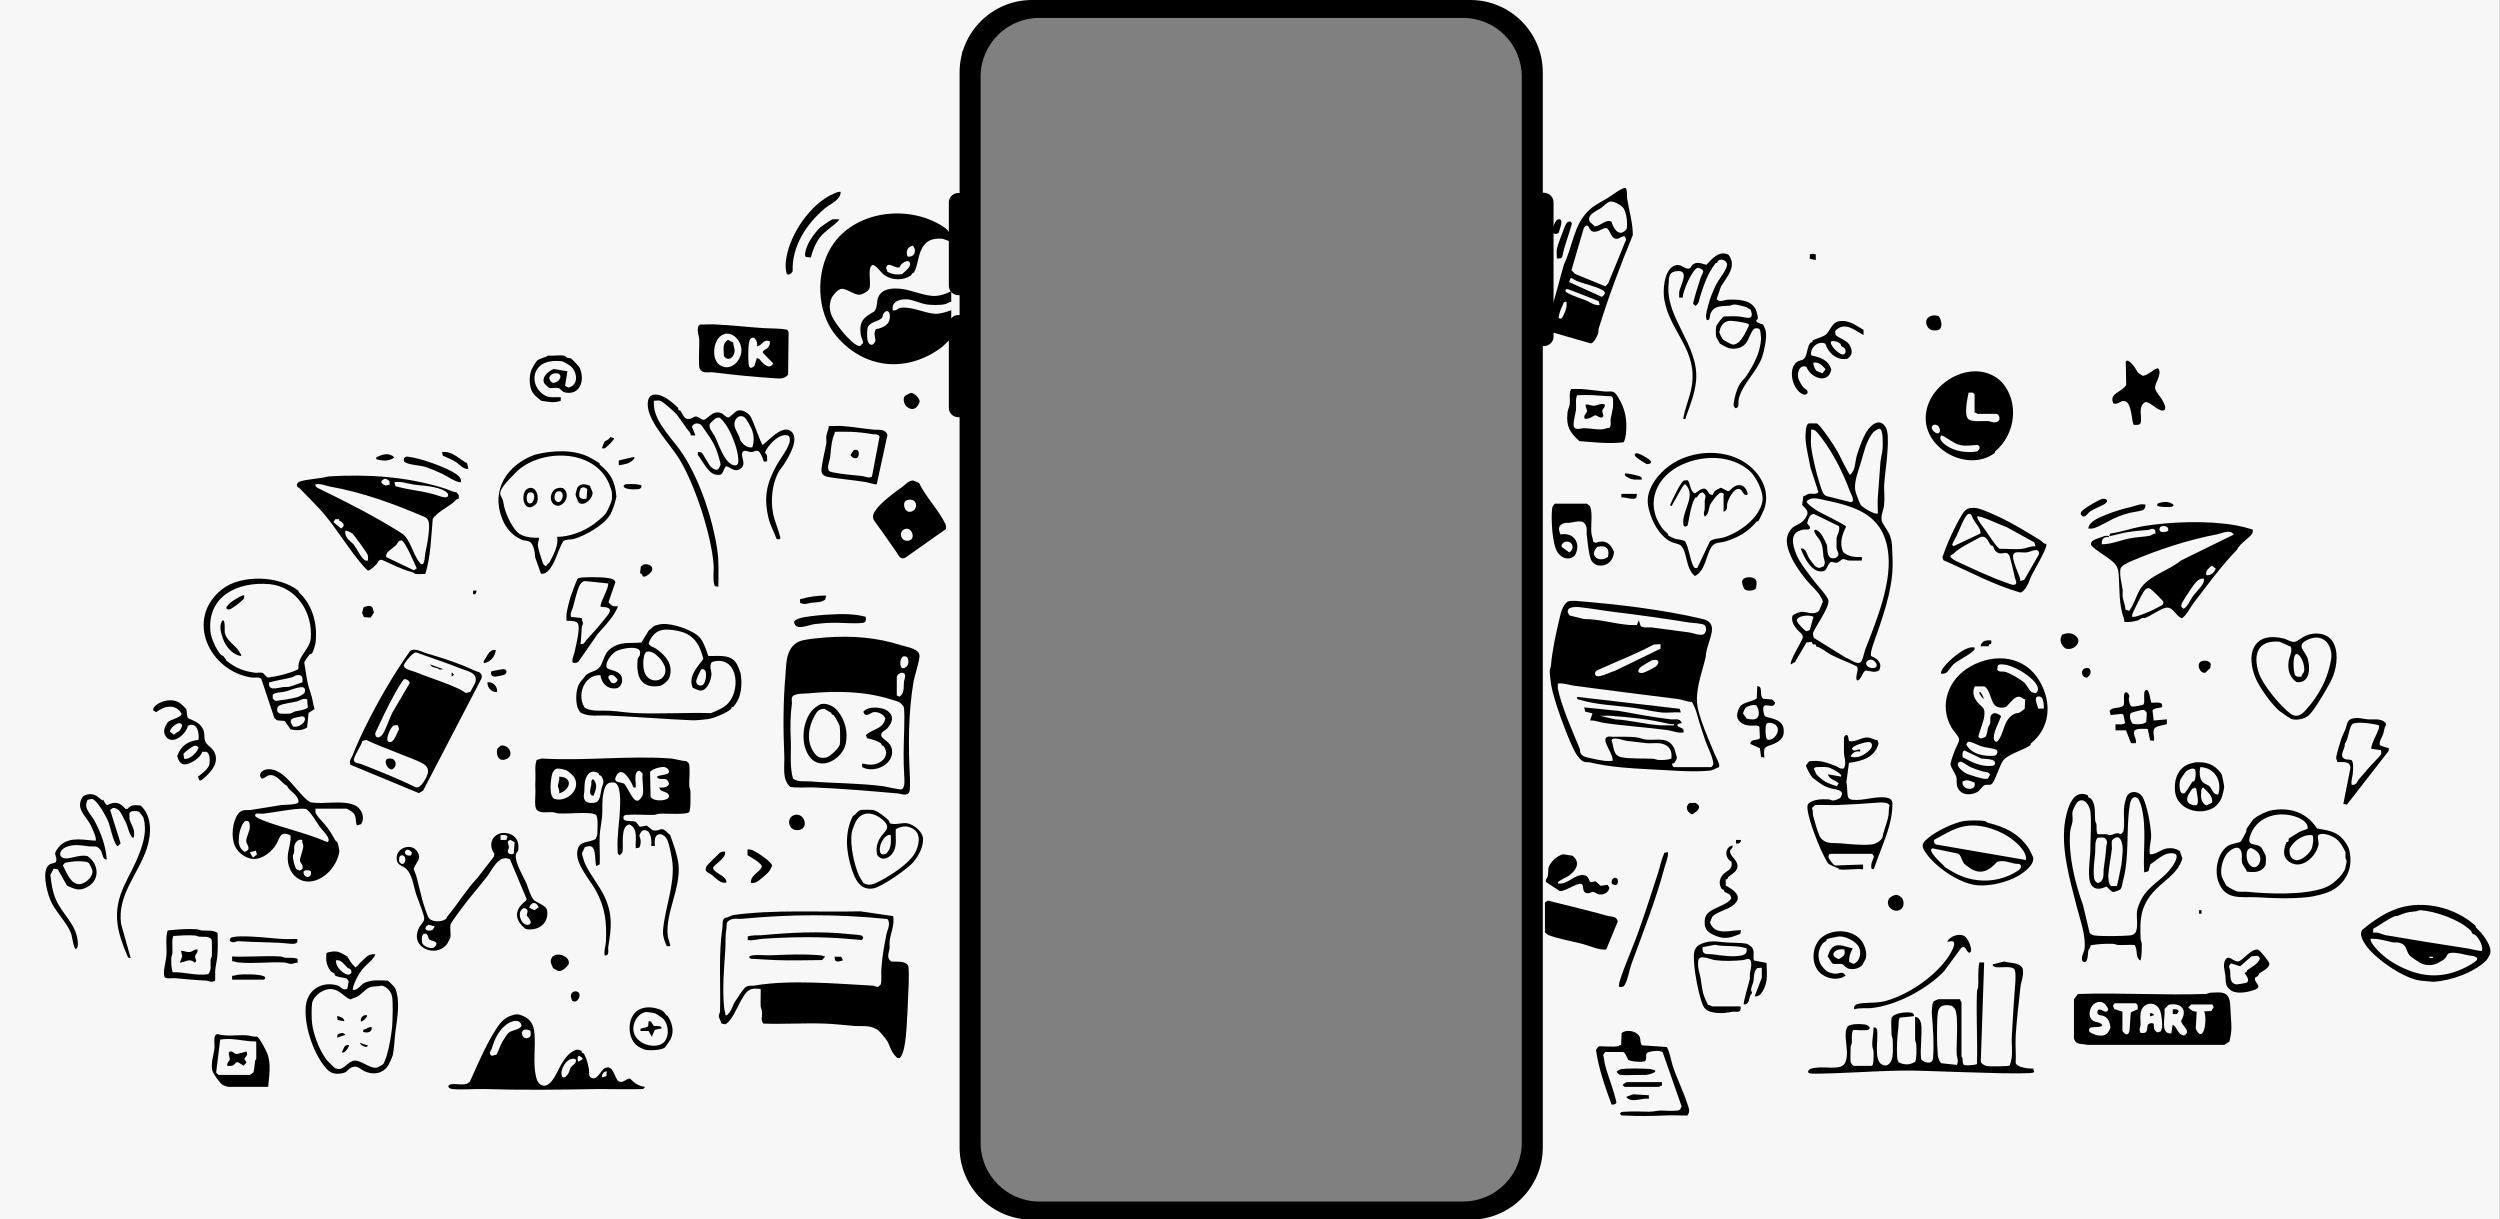 <?xml version="1.0" encoding="UTF-8"?>
<svg id="Layer_2" xmlns="http://www.w3.org/2000/svg" version="1.1" viewBox="0 0 1046.8 510.6">
  <rect x="0" y="0" width="1046.8" height="510.6" fill="#808080" stroke="none"/>
  <!-- Generator: Adobe Illustrator 29.7.1, SVG Export Plug-In . SVG Version: 2.1.1 Build 8)  -->
  <defs>
    <style>
      .st0 {
        fill: #f7f7f7;
      }
    </style>
  </defs>
  <g id="Layer_1-2">
    <g>
      <path class="st0" d="M0,510.6h435.8c-11-7.9-22-15.8-33-23.7V21.5c9.8-7.2,19.6-14.3,29.3-21.5H0v510.6h0Z"/>
      <path class="st0" d="M1046.8,510.6h-435.8c11-7.9,22-15.8,33-23.7V21.5c-9.8-7.2-19.6-14.3-29.4-21.5h432.1v510.6h.1Z"/>
      <g>
        <g id="EYzhsm.tif">
          <g>
            <path d="M652.4,370.1c-.2-1,.5-1.2,1.2-1.6,1.2-.8,2.6-1.2,3.8-2.2,2.8-2.2,4.4-5.4,1-8l-3.9-.6c-2.4.5-5.6,3.4-6.1,5.7-.4,1.8.3,3.2-1.1,4.9v1l5.8,3.8c2.3.2,7.2-3.5,9-3,1.3.4.2,2.9,1.8,3.7,1.4.7,2.1-.4,3.2-.3.8,0,1.5.9,2.5,1,1.9.3,4-.8,4.3-2.8l-.8-1.2-2.9.4-2.1-1.9-1.9.4c-1.2-.2-.4-2.9-3.5-3-3.7-.1-6.5,4.2-10.2,3.5h0v.2ZM674.9,370.1s1.2.5,1.3.5c1.5.3,1.7-2.6.5-3-1.8-.5-2.2,2.1-1.7,2.5h0ZM646.9,377.9v12.5l1.3,1.1c4.7,1.7,9.5,2.5,14.3,3.7,2.4.6,7.9,3,10.1,2.3l4.8-11.7c-.5-2.2-2.6-1.9-4.2-2.3-8.3-2.3-16.7-4.3-25.1-6.4l-1.2.8h0Z"/>
            <path d="M719.8,321.2c-1.5.5-2.5,1.4-4.2,1.5-7.5.7-16-.2-23.5-.5-9.2-.5-17.6-.9-26.5-3-.6-.1-1.2,0-1.9-.1-2.2-.5-4-3.7-4.9-5.6-2.9-6-8.2-20.3-9.3-26.7-.2-1.2-.6-4.8-.6-5.9s.5-1.4.5-2c.5-6.4,2.1-13.6,3.6-19.9.6-2.6,1.2-5.4,3.4-7.1.8-.4,2.4-.3,3.3-.3,17.3,1.4,36.5,3.6,53.3,7.6,2.7.6,4.2,2.3,3.8,5.1-.5,3.4-2.5,7.4-2.6,10.9-.9,3.7-2.1,7.4-2.9,11.1-1.3,6.7-1,9.3,1.2,15.7,1.5,4.5,3.6,9.2,5.4,13.6.3.8,2.5,4.8,1.9,5.3h0v.3ZM713.8,261.8c-.8-.8-4.9-.9-6.2-1.1-10.7-1.7-21.2-3.2-32-4.5-4.8-.6-9.7-1.5-14.5-2-2.7-.2-6.2.3-3.9,3.5l6,1.5c6.3,0,12.9,2,19,2.5h3.2l.8-2,.8,2.5c1.7.9,3.5.3,5.2.6,5,.7,10,1.3,15,2,1.7.2,5.3,1.8,6.5.5.8-.8.9-2.6.2-3.4h0ZM695.4,269.7l-3,.2c-7.2,3.9-14.9,6.8-22.3,10.2-1,.4-2.5.9-2.2,2.3.6,2.3,6.8-1.3,8.1-1.4l19.3-9.4v-1.9h.1ZM692.2,276.3c-.4,0-4.3,2.3-4.8,2.7-2,1.4-1.9,3.3.7,2.7.8-.2,4.6-2.1,5.3-2.7,1.8-1.6,1.1-3.2-1.2-2.6h0ZM701.1,321.2h15.5l.7-.8c.6-2.1-2.4-7.8-3.2-10.2-.7-2-1.3-4-2-6-1.2-3.4-1.7-7.2-3.7-10.3-2,0-4-1-5.8-1.2-14.3-1.8-28.7-3.6-43-5.5-2.4-.3-4.8-1.3-7.3-1v2.1c1.5,7.5,6.2,18,9.2,25.3.2.6,0,1.2.3,1.7.6,1.5,2.8,1.9,4.3,2.2,1.6.4,4.3.9,5.9,1.1,1.1.1,2.2,0,3.2,0,.6-2.4-4-7.8-2.8-9.5.8-1.1,1.9-.6,2.6-.6,2.8,0,7.1-.1,9.9.2,1.4.1,3.1.9,4.5,1,4.6.4,9.2-1.5,11.7,3.8l1.1,3.9c-.5.9-.9,2.5-2,2.3-.2.5.3,1.4.7,1.5h.2ZM699.8,317.7c.6-3.3-1-5.8-4.3-6.4-1.9-.3-4,0-5.9-.1-2.8-.3-5.6-.7-8.5-1-1.2-.1-5.9-2-6.3-.2,1.1,3,.5,6.4,4.3,7.1s8.9.4,12.9.6c.9,0,1.6.5,2.5.5,1.8.1,3.6,0,5.2-.5h0Z"/>
            <path d="M398,142.1c-1.4.9-2.3,2.2-3.7,3.3-14.5,10.9-32.5,9.2-44.2-4.8-8.4-10-8.7-26.9-1.7-37.7,9.4-14.5,31.4-17.4,45.9-8.4,2.1,1.3,3.4,2.3,3.7,4.8,0,.6-.7,1.3.1,1.9l-3.3-1.2c-4.7-.5-7.7,1-9.4,5.4-1.1,2.8-1.2,6-2.7,8.7-.9.2-1,1.1-1.4,1.3-3.3,2.2-7.9,2-11.1-.3-1.6-1.2-2.8-3.5-4.7-4.2-2.6.8-.5,7.9-1.5,10-.5,1.1-2.8,2.4-4,2.5-2.6.2-6.1-3.2-8.2-2.3-1.6.7-3.2,2.6-3.8,4.2-1,2.9-.6,5.5.9,8.2,1.2,2.1,3.4,4.9,4.9,6.6,1.3,1.4,4.4,4.9,6.3,4.8l1.3-1.3c0-1.1-.9-2.4-1-3.5-.7-5.6,1.1-7.1,5.7-9.7,1.4-1.7.9-4.2,1.6-5.9,1.6-3.7,5.8-3.9,9.3-3.6,4.2.4,9,2.7,13.5,3,2.6.2,5.6-.8,7.8-2v4.5c-.9,0-1.6.7-2.4.9-2.1.6-6.7.5-8.8,0-1.8-.4-4.7-1.6-6.6-1.9-3.2-.4-7.3.5-6.7,4.5,1.5.5,2.2-.9,3.2-1,4.6-.7,10,2.2,14.5,2.5,2,.1,4.9-.8,6.8-1.5v12.2h-.3ZM380,107.4c2.8.6,4.1-2.5,2.2-4.5-2.3.4-3,2.5-2.2,4.5ZM371.6,113.8c2,1.1,3.8,1.3,6.1,1,1.2-1.2,3.8-2.8,3.3-4.7-.6-2-4,.3-4.3,1.8-2.1.8-4.7-2.8-5.7.2l.6,1.7h0ZM366.6,137.9c3.3-.7,6.2-1.9,6-5.8-.1-1.9-1.4-2.5-2.5-1-.5.6-.4,1.2-.7,1.8-1,1.7-4.8,1.6-6,4-.4.8-.4,4.2-.2,5.2.4,2.7,2.6,3.2,3.4.4-.3-1.7-.8-2.9.1-4.6h0Z"/>
            <path d="M374,383.7c.6,3.5-1,6.9-1.5,10.2-.1,1,0,2,0,3-.2,1.9-1.6,4.4.8,5.7,2.4.2,5.1-.4,6.9,1.5.5.9.3,5.8.3,7.3-.4,7.8-.5,17.3-1.5,24.9-.2,1.5-1.3,8.7-3.7,6.3s-2.7-4.9-3.8-6.7c-.9-1.3-3-4-4.2-4.8-3.5-2-5.8-1.3-9.5-1.5-4-.3-8.5-.9-12.5-1-8.5-.3-17.2.3-25.7,0-1.1-1.8-.5-2.5-.5-4.2s-.5-2-.6-3c-.1-2.4.1-4.9,0-7.3-4.8-.6-5.7.6-7.9,4.3-1.5,2.4-4.4,9.8-7.1,10.5l-1.5-.4c-.1-1-1.1-2.3-1-3.2,0-.6.5-1.2.5-2,.3-11.6-.7-23.6,1-35,.2-1.4-.3-2.8,1-4,1.4,0,2.7-1.1,3.8-1.2,17.2-2.3,35.5-1.1,53-1.5l13.7,2h0ZM303.6,425.1c.9.2,1.2-.4,1.7-1,1.2-1.4,1.6-3.5,2.6-4.9.8-1.2,2.8-4.3,3.7-5.3,1.5-1.6,2.6-1,4.2-1.2,14.8-2.6,34.4-.8,49.5,0,.9,0,1.7.7,2.4.5l1.1-1c.5-2.3,0-4.8.3-7.2.3-4.5,1.2-9.5,2.1-13.9.4-1.9,1.6-3.7.7-5.9-.4-.6-.9-.4-1.5-.5-20.1-2-39.5-1.9-59.5,0-1.9.2-3.7-.4-5.4.6s-1.1,1.7-1.3,3.2c-.6,3.4-.3,5.8-.5,9-.5,8.4-1.3,16-.5,24.5.1,1.1.7,2.1.5,3.2h-.1Z"/>
            <path d="M345.9,266.9c10.8-.8,21.4,0,31.5,3.3,2.6.8,8,1.5,7.6,4.8-.3,3-1.9,7.3-2.5,10.5-2.2,13.1-2.2,26.7-1.5,39.9,0,1.4.2,5.4-.3,6.3-1,1.9-3.5.6-5,.5-11.6-1-23.3-2-35-2.5-3.2-.1-6.6.3-9.8-.2-3.6-3.2-2.3-8.7-2.5-13-.5-11.4-.5-22.6.5-34,.3-3.9.2-8.5,2.8-11.7,1.7-2,3.5-2.6,6-3,2.4-.4,5.7-.7,8.1-.9h0ZM378.3,274.8c-.4.1-.7.7-1,1-.8,2.1-.2,5.5,2.3,3.3,1.4-1.3.9-4.9-1.2-4.2h0ZM375.5,291.2l1.2.5c2.1-1.5,1.6-4,1.8-6.2.1-1.1,1.5-3.6-.8-3.8-1,0-2.2,1-2.2,1.8v7.7ZM332.1,326.1c2.4,1.5,4.6.9,7.2,1.1,10.1.8,20.4.7,30.5,2,1.3.2,7.1,1.6,7.8,1.3,1.5-.9,1.1-4.3,1-6-.4-6.9-.2-12.1,0-19,0-1.8.3-8.8-.3-9.8-.1-.2-1.5-1.6-1.8-1.7-.5-.3-2.6-.9-3.3-1.1-11-3.5-22.9-3.7-34.4-2.6-1.7.2-6.6-.2-7.2,1.8-.2.8,0,1.6,0,2.4-.7,5-.7,10.1-.5,15,.3,5.6-.6,11.2,1,16.7h0Z"/>
            <path d="M288.5,340.1c-1.1,1.1-10,.5-12.2.6-.9,0-1.6.5-2.5.5-3.6.1-7.5-.3-11,0-.6,0-1.5,0-1.7.8-.7,2.6,3.7,1.3,5.2,2.2l1.6,2,2.9-.5,2.6,2c.6.1,1.3.1,1.9,0s1.2-.6,2-.5c1.2.1,2.3,1.8,3.3,2.4,1.4,4,3,8.2,3.5,12.4,1,10.1-5.6,20.3-4.5,29.9,0,.8,1.3,3.9,1,4.3h-1.4c-.9-1.9-1.7-4.1-1.6-6.3.7-9.6,4.8-18.6,4-28.4-.2-2.1-1.3-7.9-2.2-9.8-.6-1.3-1.3-1.9-2.6-2.4-3-.1-2.7,2.6-2.6,4.9h-1.5c.2-2.3,0-4.1-1.2-6-2.1-1.4-3.1-.3-3.8,1.7.7,1.7.8,3.3,0,5l-1.5.3c-.3-3.4,1.2-8.3-2.7-10-3.8.7-2.4,8.6-2.8,11.2-.1.9-.7,1.2-1.3,1.7-1-.6-.7-1.3-.8-2.2-.3-6,.8-11.6,1-17.5.1-2.4.5-9.9-2.3-10.7-3.4-.5-4,1.5-4.6,4.3-.8,3.5-.3,6.5-.6,9.9-.2,2.5-.9,5.5-1,8-.2,4,.2,8,0,12l-1.4.8c-1-3.2.6-10.4-4.9-7.9-.2.9-1,1.8-1.1,2.7,0,.4,1,3.6,1.3,4.2,2.1,4.7,6.1,9.2,8.3,14.1,3.3,7.4,2.7,12.8,1.4,20.6-.2,1.4.7,3.8-1.5,3.7-.4-2,.4-4,.5-5.7.4-8.2-.3-14.5-4.3-21.7-2.5-4.5-8.8-11.2-7.6-16.7.9-4.3,4.9-2.9,7.7-4.8.1-.6.6-1.3.6-1.9s.1-2.2.1-2.9c0-1.8.2-3.6-.6-5.2-.5-.2-1.1-.5-1.7-.6-4.3-.5-9.5.2-14,0-.9,0-1.6-.5-2.5-.5-2.1-.2-5.3.7-6.8-1.2-.9-1.2-.4-5.7-.4-7.5-.1-2.4-.1-3.1,0-5.5.1-2.6-.4-5.2.5-7.7l2.2-.6c17.6,1.1,36.6-1.3,54,0,2,.2,4.3,1,6.4,1.1.3.1.9.6,1.1.9.7,1.4.1,7.2.2,9.3,0,.9.5,1.6.5,2.5,0,1.6.2,7.8-.6,8.7h0ZM276.1,329.7c2.5.5,5.6-.9,3-3.3-1.3-.7-3,.4-4-1,0-1,4.6-.7,5-2,.3-1.1-.9-2-1.8-2.2-1.3-.3-5.7.8-6.1,2.2l.2,10.2c1.2,2.5,9.2,1.8,7.5-1-.9-1.4-3.8-.9-3.8-3h0ZM233.4,321.8c-1.1.2-1.9,1.2-2.2,2.3-.6,2.2-1.5,9.2.9,10.4,5.4,1.7,11.8-4.4,8-9.5-.5-.6-2.3-2.2-3-2.5-.5-.2-3.2-.8-3.6-.7h0ZM269.1,332.9c.6-2.1-.4-6.6,0-9l-1.3-1.2c-3,.2-1.1,6.3-1.7,7-1.1.2-.8,0-1.1-.6-1-2.4-4.5-8.5-6.8-4.5-2.1,3.5,2,2.7,3.2,3.6,1.3,1.4,3.3,6.5,5,7,.7.2,1,0,1.5-.5s1.2-1.6,1.2-1.7h0ZM250.5,323.8c-1.5-1.2-3.7-.8-4.6.9-1.3,2.2-1.1,3.9-1.2,6.2,0,1.5-.7,2.5.2,4.2.6,1.3,3.6,1.3,4.8.8,1.7-.9,1.8-4,2.1-5.4.5-2.2,1.6-3.1,0-5.5-.3-.4-.7-.3-.9-.5s-.1-.6-.2-.7h-.2Z"/>
            <path d="M850.4,311.3c-.2.1,0,.6-.4.9-3,1.9-9.3,3.7-11.2,6.2-1.6,2.1-3.6,9.3-5,10-.9.5-1.8,0-2.7.3-.8.2-2.1,2.3-3.1,2.9-3.2,1.8-7.7,1.3-8.6-2.8-.2-1.1,0-2.2-.2-3.3-.3-1.5-2.5-4.2-2.5-5.6.4-1.8,1-3.6,1.7-5.4.5-1.5,2.1-3.8,1.9-5.1-.2-1.2-2.5-3.5-3.2-4.8-5.4-9.5-1.2-20.4,7.9-25.5,10.3-5.9,23.1-4.5,29.2,6.4,5,8.9,4.3,19.2-3.8,25.8h0ZM850.4,289.6c.3.3,1.7.7,2.1.6,1.5-1.2.7-3-.2-4.2-2.5-3.4-10-8-14.3-7.8-.6,0-1.1,0-1.5.5l-.2,1.7c.7,1.2,2,.6,3.2.9,1.9.4,6.9,3.3,8.3,4.7.8.8,1.9,3,2.6,3.6h0ZM847.8,292.8c-1.3-.4-1.6-1.3-3.1-1-1.7.4-3.4,3.1-4.8,4.2-.8.4-2.3.4-3.2.1-3.4-.8-2.8-6.9-5.8-8.7h-4c-1.2,2.4-.5,4.6,1,6.5,2.2,2.7,3.5,2,2.9,6.4-.2,1.5-2.5,7.7-2.4,8.1,0,.3.8.9,1.2.8l1.7-.6c.9-1.3.8-2.8,1.2-4.1.2-.6.7-1.1.8-1.7.3-1.6-.5-3.2,1.4-4.1,1.1-.3,2.5.4,3.2,1.2-.9,2.6-3.7,7.3-2.9,9.9,0,.4.7.9,1.2.8,3.3-3.5,2.4-9.3,7.3-11.7.6-.3,1.3-.2,2-.5.5-.2,2.1-1.4,2.3-1.7l.2-4h-.2ZM855.8,296.7c0-1.9,0-5.7-2.7-5-1.6.5.2,3.9.3,5h2.5,0ZM824.1,310.7c-.3,0-.9.8-.7,1.2,2.2,4,7.8,5,12,4.5.8-.6,1.5-1.6.5-2.5-1.9-.7-4.3-.8-6.2-1.4-1.5-.4-4.4-2.2-5.6-1.9h0ZM821.9,317.1c3.7,2,7.3,3.9,11.7,3.6.6,0,1.5,0,1.7-.8.7-2.4-4.4-2-5.7-2.3l-7.1-3.4c-1,.7-.8,1.8-.7,2.9h0ZM832.3,326.1l1-1.7c-.8-1.5-1.9-1-3.1-1.4-1.7-.5-3.9-1.2-5.5-2s-4.2-3.4-4.9-1.1c-.3,1.3,2.2,3.3,3.2,3.8,1.2.7,8.6,3.1,9.3,2.3h0ZM826.8,327.7c-1.9-.7-2.9-1.5-5-.5-.8,3.6,5.9,4.5,5,.5Z"/>
            <path d="M146.7,320.2c-.6-1.8.4-2.6.9-3.8,1.7-4.4,3.8-8.9,5.9-13.1,5.3-10.6,11.4-21.1,18.2-30.7,1.9-1.5,5.3.5,7.3,1.1,5.3,1.5,10.5,3.2,15.7,5.3,2,.8,3.9,1.9,6,2.5,1,.7,1.3,1.6.8,2.8l-24.3,46.7-1.8,1.1-28.7-11.9h0ZM197,289.6c.1-.1,1.9-3.5,2-3.7,1.2-4.2-2.8-4.7-5.9-5.9-6.2-2.5-12.5-4.5-18.8-6.8-1.4-.3-5,4.4-5.2,5.3-.3,1.7,3.6,2.4,4.6,2.8,4.9,2,10,3.6,14.9,5.6,2.1.9,4.5,1.8,6.3,3.2.5.1,1.8-.3,2.1-.5h0ZM169.4,284.3c-.8.2-4.1,6.1-4.7,7.3-2.8,5-5.1,10.2-7.6,15.4.1,2.9,2.4,1.8,3.4,0,1.4-2.4,2.5-6.1,3.8-8.6l7.2-12.3c.2-.8-1.2-1.9-2.2-1.7h.1ZM166.6,303.7c-1.5-.2-2.1.1-2.9,1.3-.6,1-2.6,5.2-.8,5.7,2.1.6,3.3-4,4.2-5.3l-.4-1.6h-.1ZM151.7,310.3c-.3,1.8-3.9,6.8-3.5,8.1s1.8,1.1,2.6,1.4c1,.4,1.9.7,2.9,1.1,6.9,2.7,13.6,5.5,20.3,8.7,2.2,1,5-4.6,5.2-6.2.2-2.2-1.1-3.2-2.9-4.1-2.6-1.3-5.8-2.4-8.5-3.5-4.8-2-9.8-3.7-14.5-6l-1.6.5h0Z"/>
            <path d="M943.3,221.8c0,.6,0,1-.2,1.5-1,1.9-5.5,4.4-6.4,6.9l-2.3,2.4c-5.7,6.2-10.9,13.4-15.9,19.9-1.6,2.1-2.7,4.8-4.9,6.4-2.9-1.1-3.7-5.4-7.2-4.3-2.5.8-5.7,3.2-8.3,4.2-1.4-.4-2.2.8-3,1-1.8.5-3.7.8-5.6.6,0-.5,0-1-.2-1.5-2.2-5.9-1.7-12.6-2.2-18.7-.2-2.7-1.2-4.1-3.3-5.7-2.3-1.9-5.2-3.4-7.5-5.5-1.2-.9-.9-2,.3-2.8.5-.3,4.1-1.6,4.7-1.8.4,0,1.9-.3,1.8.5-2.2-.3-3.3.9-3,3,4,0,7.8-1.7,11.8-2.5,2.5-.5,6-.6,8.4-1.1.7-.2,1.4-1,2.3-.9l-.2-1.5-1-.5c-.7,0-1.4.5-2,.5-3,.2-6,.5-9,1-1.9.3-4.1,1-6.1,1.4s-.7-.1-.7-.9c4.5-.6,8.8-2.2,13.3-3,11.6-2,27.4-2.5,38.9-.5,2.7.5,5.2,1.1,7.8,2h-.3ZM907.8,222.3c.8-2.3-3.1-2.6-3.5-1.2-.6,2.2,2.2,1.9,3.5,1.2ZM935.3,223.8c-1.5-2.3-4.9-.5-6.8-.1-12.2,2.3-24.7,6.4-36.2,11.3-1.2.5-4.1,1.9-4.4,3.1-.5,3,.5,6,.9,8.9,0,1,0,2,0,3,.3,1.7,1.1,3.5,1.2,5.3l1.5.5c2-2.6,2.9-6.1,4.5-8.9,3.5-5.9,12.1-7.9,17.2-12.2l22-10.8h0ZM923.8,240.8c1.8.4,3.4-1.1,4-2.7l-1.7-1.3c-1.2,1.2-2.7,2-2.3,4h0ZM922.8,242.3c-2.4-.4-4,2.3-5.2,4-.8,1.1-4,5.9-4.2,6.8-.2.9,0,1.1.7,1.7,1.3.4,3.3-4.1,4-5,1.2-1.7,3.2-3.5,4.2-5.2.5-.8.6-1.3.5-2.3h0ZM892.8,258.2c.7.7,6.7-1.9,7.8-2.4,1.6-.7,3.1-1.6,4.7-2.4.5-.4.6-.9.5-1.4,0-.4-4.5-4.8-5.2-5.3-1.3-1-2.2-.1-3,1-1,1.6-3.6,6.8-4.4,8.6-.2.6-.6,1.1-.4,1.9h0Z"/>
            <path d="M192.1,208.8c-1.2.1-1.6,1.1-2.5,1.8-2.8,2.1-6.2,3.7-8.4,6.6-.7,7.8-.8,15.6-3.1,23.1-1.3,0-2.9.2-4.1,0-.5-.1-.9-.6-1.3-.7-4.6-1.2-8.5-3.3-12.8-5.2-1.7,0-1.6,1.1-2.2,1.8s-3,2.9-3.7,2.7c-1.4-1.2-2.6-2.8-3.8-4.2-5.1-6.3-9.4-13.4-14.6-19.6-3-3.5-6.7-7-10-10.5-.3-.4-1.4-.5-1.3-1.8.3-.5.8-1.1,1.3-1.2,3.7-1.1,8.2-1.1,11.9-2.1,16.2-1,32.1,0,47.7,4.7,2,.6,3.9,1.6,6,2l.9,1.1v1.6h0ZM163.1,202.8c.3-1.6-.6-1.9-1.8-2.4-2.3.8-2.1,2.1.2,2.9l1.7-.4h0ZM165.1,201.8l.5,1.8c1.7.4,3.5.9,5.3,1.2,4.9.9,8.4,1.3,13.1,2.9.8.3,3.3,1.1,3.6-.1.6-2-4.4-3.3-5.9-3.6-2.6-.6-5.7-.7-8.4-1.1s-5.4-1.5-8.3-1h0ZM177.1,236.3c.9-1.7.7-3.1,1-4.7.6-3,1.3-6.4,1.5-9.5.1-2,.4-4.4-1.5-5.5-13-5.6-26.1-10.4-40.1-12.9-1.9-.4-3.7-1.3-5.9-.9-.2.9.4,1.2,1.1,1.6,12.1,5.9,24,11.9,35.3,19.1,3.3,2.4,4.5,8.8,7.1,11.9.4.5.5,1,1.4.8h0ZM142.1,217.4h-1.7l-.8,1.2,3.2,2.7c1.1-.8,1.6-1.4.5-2.5s-1.4-.3-1.3-1.4h.1ZM147.5,223.4c-.3-.3-2.5-1.5-2.9-1.1-.1,1,0,1.8.6,2.7.6,1.1,2.3,2.3,2.8,2.9,1.4,1.8,2.6,4.5,4.1,6.1.7.7,1,.9,2,.7,0-.9.1-1.6-.2-2.5-.5-1.1-5.5-8-6.4-8.9h0ZM162.2,231.4c-.2.2-.8,1.5-.4,1.9l11.5,5.5,1.2-.8c-.8-1.8-4.9-11.4-6.3-11.7-1.7,0-1.6,1.2-2.4,2-1.1,1-2.7,2.1-3.7,3.1h0Z"/>
            <path d="M925.1,415.7c4.7-.2,8.2-1,8.7,4.6.2,2.8.3,5.7.5,8.5.2,2.5-.2,4.9-.8,7.3l-2.1,1.4h-57.4c-2.4-.6-4.8.2-5.6-2.7v-16.4l1.7-2.2c17.7-.6,35.8.6,53.4,0,.7,0,1.2-.4,1.6-.4h0ZM878.1,419.7c-2.8.8-4.3,5.3-2.1,7.4,1.3,1.2,3.3.6,4.3,2.2-1,1.6-6.3-.4-5.5,2.5.2.7,2.6,1.5,3.3,1.7,3.2.5,4.5-.3,5.6-3.2-.2-1.9-.9-4.2-2.9-4.9-1-.4-3.1-.1-2.5-2,.5-1.8,2.6.5,3.7.2.3,0,.9-.8.7-1.2-1-2-2.2-3.4-4.6-2.7h0ZM894.5,420.1h-9c0,0-.9.8-.7,1.2l.5,1.2,3.4,1.1v8.1c1.3,1.9,2.7,2,3-.4l.5-7.4,2.9-1.3v-1.7l-.7-.8h0ZM904.7,432c.2-.6.5-1.1.6-1.7.2-1.5-.2-4.9-.6-6.4-1.3-5.1-7.7-4.7-8.4.4-.2,1.4,0,3,0,4.5s-.9,2.1,0,3.7c3.2.4,2.5-1.2,3-3.2.3-1,2.4-1.1,2.5-.5.2,1.7-.2,2.3,1.5,3.5l1.4-.4h0ZM909.8,429.1c2,1.1,2,4.2,4.7,4.5,3.4-1.9-1.2-4.1-1.2-6.2,2.8-4.6,0-7.7-5.2-6.7l-1.8,1.8c.5,3.2-2,10.7,2.9,10.2l.5-3.5h0ZM926,420.6h-8.5l-1.2,1.2c.9,1.1,2,1.8,3.5,1.8l-.4,7.1c.3.7,1.3,2.6,2.2,2.3,2-.6,2.3-7.8,1.3-9.5l3-.2,1-1.5c0-.4-.5-1.2-.8-1.3h0Z"/>
            <path d="M838.2,160c7.4,8.3,5.8,21.9-2.8,29-.2.1,0,.6-.2.7-11.3,8.4-30.2-1.9-28.8-16.1,1.3-14,20.8-24.5,31.8-13.6h0ZM826.8,172.8v-7.7l-.8-.7h-1.7c-.5,2.3-2.1,9.7,0,11.2,1.7,1.2,5.7.6,7.8.7,1.3,0,2.4.9,3.9.4,2.2-.6,1-3.4,0-3.4h-8s-.7-.7-1.2-.5h0ZM809.6,177.9c-2,1.1.6,3.9,2,3.5,1.5-.4.5-4.2-2-3.5ZM813.1,182.3c-1.9,1.2.6,3.4,1.8,4.2,3.5,2.5,8.8,3.3,13,2.5,1-.8,1.6-1.9.2-2.7-2.8.1-5,.7-7.9-.1-2.6-.8-4.7-2.8-7.1-3.9h0Z"/>
            <path d="M783.4,274.7c2.7,1,5,3,3.4,6-2,1.2-3.6.2-5.6.1-1.3.4-1.7,3.3-3.1,4-.9.5-.8-.7-.8-1.3,0-1.4.7-2.5.5-3.9l-.4-.6c-3.6-1.8-7.4-3.1-11-5-2-1.1-3.7-2.8-5.9-3.3,0-1.4-1-.6-1.5-1l-.4-.9-2.2.2-4.8,8.2-1.7,1c-.9-1,4.5-9.6,5-11.2,0-1.6-1.6-2.4-2.5-3.5-1.3-1.6-2.4-3.4-1.9-5.5.2-.8,2.9-1.7,3.7-1.8,2.2-.2,5.3,1.7,7.5-.5l1.6-3.8c-1.3-3.9-4.9-6.4-7.3-9.5-2.3-2.9-4.8-6.3-6.2-9.7-1.7-4-2.8-7.9.5-11.5,1.3-1.4,3.8-1.6,5.5-4,2-2.9.9-3.5-1.2-5.8l.5-3.6c.8-.1,1.6-.9,2.2-1,1.5-.3,3.2.5,4.1-.8l-3.3-10.1c-.7-4-1.9-8.4-2.1-12.4,0-1.3,0-5.8,1.3-6.2h3.4c.4.1,1.5,1.3,1.8,1.7,2.1,2.6,5.2,7.1,6.9,10.1.8,1.3,4.7,9.7,5.3,9.7,2.3-1.9,2-5.5,2.8-8.1,1-3.2,2.8-8.5,4.9-11.1,1.9-2.4,4.8-4.2,7-1,1.4,1.9,1.1,6.6,1,9-.2,5.3-1.2,10.7-1.5,15.9,0,2.6.3,5.5,0,8-.2,2.2-1.4,4-1,6.5.2,1.1,2.8,4.5,3.4,6.1,1.2,3.2.9,5.6,1.1,8.9.7,11.2-2.8,21.6-6.4,32.1-.5,1.5-3.4,8.8-2.5,9.6h0ZM786.3,214.8c0-2.2-.2-4.5,0-6.7.3-4.5.7-8.9,1-13.5,0-2.1.9-4.9,1-6.9,0-1.5.4-7.9-1.3-8.2-1.1.2-2.6,1.3-3.2,2.2-2.5,3.5-3.4,7.9-4.6,11.9-1,3.5-3.1,8.4-2.3,12,0,.6,1.9,5.4,2.2,5.8.7,1,6.3,4.5,7.2,3.5h0ZM758.3,179.8c.2,2.2-.2,4.6,0,6.7.5,4.4,2.2,11.6,3.6,15.9.3,1.1.9,2.8,1.3,3.7.3.6.8,1.3,1.5,1.6l10.4,2.6c1.9-.5-.3-3.9-.6-4.8-2.5-7-7-15.9-11.6-21.9-.6-.8-2.1-2.8-2.7-3.2s-.9-.6-1.8-.5h-.1ZM759.5,267.1l13.4,8.3c1.6.4,4.3,2.9,6,2,1.1-.6,1.6-4.1,2.1-5.4,4.8-12.4,11.7-28.8,9.4-42.1-2.5-14.8-13.9-17.9-26.8-20.6-2.4-.5-5.3-1.4-7.1.6-.3,1,3.9,3.6,4.8,4.2,1.6.9,11.5,5.7,11.7,6.4-1.7,3.4-2.9,7.1-1.2,10.7,2.2,1.9,5,2.2,7.8,2v1.5c-1.7,0-3.5.1-5.3,0-.9,0-1.7-.6-2.5-.6s-1.6,1.3-2.6,1.5c-1.1.2-2-.6-2.7-.2-1.2.7-1.5,3.3-2.8,3.7-4.9,1.4-8.3-5.7-9.7-9.4,2.3-.4,2.6,2.7,3.6,4.2.3.5,2.1,2.8,2.4,3.1s1.3.8,1.8.8l1.7-.6c1.2-1.7.2-2.8,0-4.2-.2-2.4-.2-4.3-1.4-6.6-.6-1.2-1.5-1.8-2.2-3.3-.2-.6-.5-1.1.3-1.3,1,.2,2.2,1.5,2.7,2.3.3.5,1.9,3.5,2,4,.5,1.6-.2,3.9,1.5,5.4,1.3.7,3.3.1,3.4-1.5,0-.6-.7-1.7-.8-2.5,0-1.1,0-2.9,0-4,.2-1.8,1.6-3.1,1-5.2l-10.3-5c-1.9-.4-2.6,2.3-3,3.7,0,.5,2,1.8.9,2.5-.9.5-1.8,0-2.7.3-5.7,1.1-4.4,6.1-2.8,10.2,1.5,3.8,5.3,8.3,7.8,11.7,1.2,1.6,5.6,6.2,5.7,7.8.3,3.1-5.2,10.4-6.5,13.6,0,.5.2,1.7.5,2.1h-.1ZM759.3,258.3c-1.5-1.1-7.3-.5-6.9,1.7.2.9,3.4,4.4,4.1,4.3l1.3-.5,1.5-5.4h0ZM782.7,276.3c-2.1.6-1.6,3.1.9,3.4,4.2.5,1.6-4.2-.9-3.4Z"/>
            <path d="M243.5,440.2c.1.1,0,.5.3.7.2.2.6.1.7.2,0,.1.9,2,1,2.3.5,1.3.9,3,1.1,4.4.2,1.2-.4,2.8,1,3.5,2.5,1.3,4.1-3.3,5.5-4,3.9-2,4.2,4.6,6,5.5s2.9-1.1,4.7-1.2c1.9,2,3.5,3.1,6.3,3.5l-.8.9c-6.3.2-12.6,0-18.9,0-16,.3-31.9.5-47.9,0-4.2-.1-8.9.4-13,0-2.2-.2-2.3-1.8-.5-2,2.5-.4,6.2,1,7.8-1.2,3.3-7.2,6.3-14.6,10.6-21.4,1.8-2.8,3.4-5.1,6.8-6.2,2-.7,2.7-.6,4.6.1,3.4,1.4,4.7,3.8,5,7.5.5,5.9-.7,12,.6,17.9.4,1.8,1.2,3.6,3.2,3.9,3.5.3,5.8-6.2,7.3-8.7,1.6-2.7,3.4-5.5,6.7-6.4.6,0,1.7.3,2.1.7h-.2ZM212.7,432.7c1.6-1.6,4.4-1.2,5.7-3.1-.5-3.4-4.5-2.1-6.5-.5-3.3,2.6-4.8,6.1-6,10-.3,1-1.6,1.9,0,3l2-.5c.9-1.6,1.6-4,2.5-5.5.4-.6,1.9-3,2.3-3.4h0ZM222.1,431.6c-5.4-2.5-3.9,5-.4,2.7.8-.5.5-1.9.4-2.7ZM242.1,444.6l2-1.2c-1.8-2.3-2.7-1.1-2,1.2ZM241.1,443.6c-3-1.5-6.1,3.1-6,5.8s1.7,1.9,2.8.2c.6-.9.6-1.8,1-2.5.7-1.2,2.7-1.7,2.2-3.5h0ZM254.1,448.6c-1.3,0-2.2,1.2-2,2.5l1.8-.5.2-2h0Z"/>
            <path d="M646.9,130.1c0,.5.8,1.9,1.2,2.2.3,0,1.3-2.4,1.5-3,2-6.1,3.5-12.6,5.3-18.7,3.8-7.8,4-16.8,10.7-22.8,2.4-2.2,5-3.3,7.9-5.1,1.1-.7,6.5-4.8,7.3-3.9.7,1.4.3,2.9.5,4.2.8,5.1,2.4,10.3,2.4,15.4-5.3,12.9-10.2,25.9-14.3,39.2-.2.6,0,1.4-.3,2.2-.4,1.2-1.7,3.8-3,4l-17.7-5.1-.6-3.4h-2M674.8,93c1,3.2,3.4,6.5,6.3,2.9.5-2.3,0-6.7-1.3-8.7-.9-1.3-4.1-3.1-5.6-2.8-1.3.3-2.8,2-3.8,2.7-1.9,1.3-6.2,2.8-4.7,5.8l2.1,1.9c2.6-.2,4.6-3.3,7.1-1.9h0ZM666,96.3c-.9-.8-.9-3.2-2.8-.9l-5.2,17.7,1.5,1.6,12.7,5.2,1.2-1.3,7.5-18.3-.5-1.3c-1.3-.3-2.2.9-3.3,1-2.7.2-2.7-3.9-4.5-4.5-1.3-.4-4.5,2.9-6.6.9h0ZM657.7,116.4l-.7,1.7,13.7,6.2c1.5-1,1.9-2.1,0-3-3-1.5-7.1-2.4-10.4-3.6-.7-.3-2.2-1.4-2.7-1.3h.1ZM669.9,127.9l-.5-1.8c-3.9-1.5-7.9-3.2-11.8-4.6-.6-.2-1.8-.9-2.1,0-.2.8,1,1.2,1.5,1.5,2.2,1.1,4.8,1.9,7.1,2.8,1.9.8,3.6,2.3,5.9,1.9h-.1ZM655.9,126.4c-1.1-.2-1.2.4-1.5,1.2-.6,1.3-1.2,2.6-1.5,4,0,.6-.8,1.5.3,1.8.8.2,1.2-.9,1.5-1.5.9-1.8,1.5-3.5,1.2-5.5h0Z"/>
            <path d="M821.3,442.3c1,.9,0,3.3,1.3,3.7.9.2,4.6,0,5.2-.5v-.3c.3-10-.4-20,0-30,0-.8.5-1.4.5-2,.2-3.5-.2-6.8.5-10.2h2l-1.4,41.6c.2.8,1.8,1.7,2.7,1.8,1.2.2,8.8.1,9.3-.2,1.8-3.7.7-8.4,1-12.5.4-7.6.9-15.4,1.5-23,0-1.2.3-4.6-.8-5.2-1.6-1-5-.3-6.9-.5-.5,0-2.1-.4-1.8-1.2l4.8-1.2c2.6.8,6,.2,7.7,2.8.7,2.8-.6,5.4-.9,7.9-.7,6.5-1.6,14-2,20.4-.2,3.7.2,7.7,0,11.4.6,1.9,5.7,2.5,7.4,2.3-.2.7.9,1.2,0,1.7s-10.8.3-12.8.3c-10.9-.3-22.3-.6-32.9-1-12.6-.5-25.4.6-38,1-2,0-8.6.4-10,0-1.3-.4-.3-1.6.5-1.9,3.7-1.1,7.8-.1,11.4-.6,2.8-.4,3.4-2.1,3.7-4.8.4-3.4-1.5-9.7.3-12.2,1-1.4,6.3-1.2,7.8-.8.9.3,2.2,1.3,1,2s-6.1-.1-6.5.3c-.8,1.7-.4,3.4-.5,5.2,0,.6-.5,1.2-.5,2,0,1.6-.2,4.5,0,6,0,.5,1,1.7,1.3,1.7h7.5c1,0,.8-4.7.8-5.8s-.5-1.6-.5-2.5c-.2-2.8.5-5.1.5-7.8.9-.1,1.4.4,1.5,1.2.5,3.6-1.3,11.5,1.5,14,1.8,1.2,3,1,4.2-.8s.9-6.9.8-9.2c0-.9-.5-1.6-.5-2.5,0-1.4-.2-5.4,0-6.5.7-2.4,6.7-2.8,8.6-2.3.6.2.9.8.8,1.4l-5.9.6c-.8,1.3-.4,2.7-.6,4.1-.5,4-.8,8.5-.5,12.5,0,.8.3,1.5.6,2.1,2.4,1.2,4.6,1.2,6.9-.2.7-1.2.6-5.3.5-7,0-.9-.5-1.6-.5-2.5,0-3.1,0-6.2,0-9.3,1.3-.1,2.3,1.6,2.5,2.8.6,4.5-.5,10.2,0,14.9,1.3,1.6,4.8,2.4,5-.4.5-6,0-12.6-.5-18.5,0-1.4,0-4.1.7-5.2,0-.2,1.9-1,2-1h9.2c-.2.5.5,1.1.5,1.2v22h0v.7ZM819.3,446c1.1-1.9,0-3.1,0-4.7-.2-4.2.9-15.7-.7-18.8-.2-.4-.9-.8-1.2-1.3-3-.7-5.6-.5-6,3-.5,3.8-.4,13.6,0,17.5,0,.9.7,3.1,1.5,3.5l6.5.7h0Z"/>
            <path d="M132.1,338.7c0,.7-.1,1.3.2,2,.8,1.5,3.4,4,4.5,5.5,1.4,1.8,2.4,3.5,3.5,5.5.2.4.8.7,1,1s.8,3.3.8,3.7c-.1,1.5-1,3.9-1.8,5.2-1.5,2.7-3.8,5-6.6,6.4-7.3,3.6-13.7-1.9-13.2-9.6,0-1.8,1.8-7.5,1-8.7-4.4-2-4.3,1.4-6,4.1s-5,5.4-8.2,5.8c-3.6.5-7.6-2.2-9-5.5-1.6-3.7-1-9.9,1.3-13.2,1.7-2.3,3.5-1.5,5.7-1.8,4.2-.6,8.3-1.4,12.5-2,1.2-.2,6.9,0,7.2-1.3,0-3-3.6-4.2-4.8-6.7-2.6-1.4-4.2-5-7.5-4.5-1.2.2-2.8,2.2-3.5,1-1.1-2.1,1.2-3.4,3-3.5,7.2-.5,12.3,10.5,17.7,13.8,5.8,1.1,13.3-1.1,18.7,1.3,2.8,1.3,4.4,5.1,2.6,7.9l-1.8.5c-.7-2.1,0-4.2-2-5.7-.3-.2-2.1-1.3-2.2-1.3h-13.3.2ZM123.5,338.8c-4.4.5-8.7,1.3-13.1,1.9-.9.1-2.2-.2-3,0-.3,0-.8.5-.5,1,.4.7,2.3,1.4,3.2,1.8,8.6,3.3,17.8,5.2,26.2,8.8.6.2,1.1.5,1.3-.3.4-1.6-2.8-4.5-3.7-5.8-1.1-1.6-4.4-7.2-6-7.5-1.2-.2-3.1,0-4.4.1h0ZM102.9,343.7c-1.5.5-2.7,4.6-2.8,6.2-.3,2.9-.3,5,2.3,6.8,3.4-1.1.6-3,.7-4.7s1.4-3.8,1.5-5.5c0-1.3,0-3.2-1.7-2.7h0ZM126.6,351.7c-1.6-.4-2.7.6-3.2,2-.5,1.2,0,2.1-.3,3.2,0,.5-.4,1-.5,1.5,0,1.2.8,4.9,1.6,5.6.2.2.9.2,1.2.6l1.2-.7c.6-1.9-1-2.6-1-3.5,0-1.5,1.3-4.4,1.4-6.1,0-.8-.7-1.7-.4-2.7h0ZM107.1,356.2l-2.5.7,1.3,2.2,1.7-1.3-.5-1.7h0ZM130.1,364.7c-1.1-.5-3.6-.6-2.9,1.2.8,2.2,3.7,1.5,2.9-1.2Z"/>
            <path d="M900.3,357.7c2.8.1,4.4-2.1,7.3-2.5,2-.2,3.4.1,5.1,1.1l1.1,3.1c-1.8,6.6-8.4,9.6-12.5,14.5-5.1,6-5.3,11.3-5,19,0,.9.5,1.6.5,2.5,0,2.2,0,4.6-.5,6.8-2.4-1.2-1-4.4-2.5-6.5-2.2-.2-4.5.1-6.7,0-.9,0-1.6-.5-2.5-.5-3.1-.1-6.2.1-9.2.6,0,.9-.8,1.6-1,2.3s0,5.2-1.8,4.7c-2-.6,0-4.3.2-5.2.8-5.8-2-12.9-3.4-18.6-2.8-11-6.7-24.3-4.6-35.8.8-4.4,3-12.9,9.2-10.3.5.2.3.7.4.9.3.3.8.3,1.1.6,2.2,2.5,1.5,6.3,1.8,9.2,0,.5.4,1,.5,1.5.2,1.4-.2,2.8.5,4.2,1.1.1,2.2,0,3.2,0s1.3.4,1.9.4c1.4,0,2.9-1.5,4.5-.4.7-.4,1.2-.9,1.3-1.7.7-4.8-.8-8.5,1.2-13.8,1.2-3.1,5.4-2.7,6.9.2,1.8,3.6,3.1,11,3.4,15.1.2,2.8-1,5.8-.5,8.8h0v-.2ZM897.8,365.1c-.5-8.8,1.1-18.6-1.1-27.1,0-.5-1.2-3.5-1.4-3.6-2.1-1.7-3.2.5-3.5,2.5-1.7,10.5,0,21.6-2.9,32.1-.3,1-.2,2.6-1.2,3.5-.2.2-2.4,1-2.7,1-1.1,0-2.2-1.8-3-2.3-4,2-6.8.8-7.2-3.8-.4-4.2.5-8.5.5-12.5s.5-11,0-15c-.3-2.6-2.7-6.5-5.5-4-.5.5-1.9,3.3-2,4-.2,1.3.2,2.7,0,4-.2,1.4-.9,3.1-1,4.5-.8,9.8,2.1,21.4,5.4,30.6l2.8,11.7c.5.5,1.3.9,2,1,3.1.4,11.3.3,14.5,0,1,0,1.8-.3,2.5-1,1.5-1.7.5-6.8.8-9.2.2-1.4,1.3-4.1,2.1-5.4,2.8-5,7.8-7.4,11.4-11.6,1-1.2,4.5-5.7,2.5-7-4.2-1.2-7.2,2.4-10.4,4.4l-.8,2.9-1.8.5h0v-.2ZM878.6,350.7c-1.6.5-1.2,4.8-1.3,6.2-.3,3.2-.9,7.2-.5,10.5,0,.8.7,2.3,1.8,2.3,2.8-.9,2-4.1,2.3-6.2.4-2.8.8-5.6,1-8.5,0-1.4,1.1-2.5-.5-4-.5-.4-2.1-.4-2.7-.2h0ZM886.3,371.1c.3-.3,1.8-8.1,2-9.2.2-1.6.4-3.8.5-5.5.2-3.2-1-8.2-4.5-4.5-.2,1.1,0,2.3,0,3.4-.4,3.6-1.2,7.3-1.5,11,0,1.2,0,4.3,1.3,4.7h2.2Z"/>
            <path d="M283.9,171c.1.1,0,.5.3.7s.6.1.7.3c.7.8,1.4,3,2.5,3.3,1.9.6,2.9-.9,3.9-.9s2.1,1.1,3.1,1.4c2,0,3.6-4.1,7.4-2.9.9.2,2,1.8,3.1,1.9.9,0,2.8-2.6,4.1-2.9,1.7-.5,4.1.9,5.1,2.2,1.3,1.9,4.5,11.9,5.3,12.2l4.8-4.2c2.3-1.6,5.1-3.5,7.5-1.1,2.7,3.4-1.2,9.8-3.1,12.9-.8,1.4-2.3,2.9-3,4.5-2.4,5-2.9,11.2-1.9,16.6.6,3.1,2.3,6.8,3,10,.2,1.1-.7.8-1.5.7-1.1-3-2.7-5.7-3.4-8.8-2.1-8.8-.8-14.5,3.5-22.3,1.4-2.5,5.3-7.5,5.4-10.1,0-1.6,0-2.2-1.8-2.3-3.4-.1-7.4,4.4-8.6,7.3,1.2,1.1.9,2.3.9,3.7-.5-.1-1.3.4-1.5-.3-.3-1.1-1.4-3.8-2.3-4.1-1.1-.3-1.9.5-2.9.5s-3.5-1.6-3.8.7c-.2,2.1,2,4.7-1,6.5-2.7,1.4-4.5-1.6-5.8-1.2-1.6,2.1-.8,4.2-4.4,3.4-3.1-.7-5.4-5.8-7.3-8.2v-1.2c.5,0,1-.1,1.5.2.9.6,2.8,4.8,4,6,.7.7,2.1,1.6,3,1,.4-.6,1-1.4,1-2,0-1-1.4-5.4-1.9-6.6-1.5-3.7-4-6.8-6.2-10-1.6-.9-2.8-.9-3.9.7l1.5,3.7h-1.9c-.1-.3-.1-.7-.3-1-2-2.5-3.8-5.4-5.7-7.8-.9-1.1-5.7-5.3-6.8-5.7-.8-.2-1.8,0-2.7,0v2.2c.8,7.7,8.4,14.2,12.4,20.6,7,11,12.2,26.6,14.1,39.4.8,5.2.5,10.5.5,15.7l-1.5-.3c-1-2.4-.3-6.2-.5-8.9-.9-12.4-7.8-33.6-14.3-44.2-3.7-6.1-12.4-14.9-13.2-21.8-.7-5.8,3-6.4,7.5-3.9,1.2.7,4.4,3.3,5.4,4.4h-.3ZM315,187.3c.9-2.4.7-5.1-.2-7.5-.4-1-2.3-4.5-3-5-2.1-1.6-4.3.5-4.3,2.8s2.2,4.6,2.4,6.6c1.1,1.8,2.9,3.5,5.1,3.1h0ZM300.4,174.9c-1.1.2-2.2,1.7-3.1,2.4-.9,1.8,1.1,3.7,1.9,5.2,1.8,3.6,3.8,10.4,7.4,12.1,1.2.5,2.3.4,2.5-1,.5-3.9-2.5-11.5-4.6-14.9-.8-1.3-1.8-2.6-2.9-3.6-.4-.3-.7-.3-1.2-.2h0Z"/>
            <path d="M296.6,274.7c4.2.1,9.4-1,11.9,3.3.4.6,1.4,3.2,1.6,3.9.8,4.9.4,10.3-3.1,14.1-.1.1-.5,0-.7.3s-.1.6-.3.7c-2,1.6-7.1,3.8-9.6,4.1-1.3.2-5.4.6-6.5.5-11.8-.5-23.7-1.5-35.5-2-3.8-.2-7.8.7-11.3-1.2-.4-.3-1.1-1.8-1.3-2.2-.8-2.8-.7-6.8.5-9.5.6-1.3,2.1-2.6,2.9-3.9,2.4-2.1,5.1-1.4,6.6-4.6,1.6-3.4,1.6-5.6,5.4-7.6s7.2-1.1,11.4-1.6l3.1-5.1c1-.5,1.5-1.6,2.7-2,.7-.2,2.1-.6,2.9-.6,4.2-.4,13.4,2.6,16,6,1.5,2,2.5,5,3.3,7.5h0ZM290.1,288.1c-2.1-4.8,1.8-8.6,4.4-12.2-1.2-4.7-2.9-8.7-7.6-10.8-2.2-1-6.7-1.7-9.1-1.4-3.2.4-5.2,2.8-6.2,5.7.6,1.4,2,1.5,2.9,2.1,4.3,2.9,7.6,6.8,5.8,12.2-.4,1.2-2.8,3.3-4,3.5-3.1.5-6.1.2-8-2.5-1.5-2.1-1.6-6.2-1.3-8.7.1-.8.9-1.1,1-2,.2-1.4-.2-2.1-1.5-2.5-2.2-.7-7.1.2-9,1.5-1.7,1.2-4.1,4.3-3.5,6.4.4,1.5,6.7.9,6.5,5.5,0,1.3-.7,2.5-1.9,3.2-3.9.8-6.6-1.6-7.2-5.4-6.8-.3-10.1,8.5-6.5,13.7,3.2,1.7,6.8,1,10.3,1.2,3.7.2,7.7.9,11.5,1,10.3.4,20.7-.3,31,0,2.8-1.2,5.5-2.1,7.5-4.5,5.3-6.4,3.2-20.1-7.1-16.9-1.4,1.8,0,4-.2,5.5-.2,2-1.6,5.7-3.7,6.3-1.6.5-2.7-.5-4.1-1h0ZM270.9,272.8c-.5.2-1.1,1.2-1.2,1.8-.5,2.1-.5,4.6.1,6.7,1.9,5.6,9.3,4.3,8.8-1.2-.2-2.7-4.7-8.1-7.7-7.2h0ZM294.5,286.6c1.1-1.1,2.2-6.8-.7-6.4-.4,0-2.4,4.5-2.3,5.2.1,1.5,1.9,2.2,3,1.2h0ZM255.7,285.6c1.1,1,2.7.4,2.9-1.1-.9-1-1.7-2.2-3.2-1.8-.5.1-.9.8-.5,1.5.2.3.8,1.3.9,1.4h-.1Z"/>
            <path d="M292.9,135.9c2.5,0,5-.2,7.5,0,6.4.3,13.1,1.1,19.5,1.5,3.3.2,6.5,0,9.8.7l.5,1-.2,17.8c-1.4,1.7-3.5,1.7-5.5,1.5-8.6-.6-17.4-1.4-26-2.5-1.9-.2-4.4.7-5.5-1.5-.7-1.4-.1-9.4-.2-11.8,0-1.9-1.2-4.2-.3-6.2l.6-.4h-.2ZM303.4,139.9c-4.6,1-6,10.2-2.1,12.9,4.2,2.9,8.6-1.1,9.1-5.4.5-3.8-2.9-8.5-7-7.6h0ZM317,144.9c.4-1.5-1-4.8-2.8-3-1.1,1.2-.9,7.8-.8,9.8s.6,3.2,2.5,1.5l1-3.3,1,.4c1.1,1.3,3.2,3.9,5,2.9l.9-1-4.4-4.5c-.3-.9,1.6-1.5,2.2-2.2.5-.7.9-1.6.8-2.5-2.8-1.4-3,1.7-5.5,2h0Z"/>
            <path d="M384.9,202.4c2.7,5.6,8.3,11.4,10.9,16.9.4.8.3,1.4.3,2.2l-17,12c-2.1,1-2.7-.8-3.6-2.1-.4-.6-.6-.9-1.1-1.6-2.8-4-5.6-8.1-8.5-12-.9-1.9.1-3.3,1.2-4.8,2.5-3.1,7.5-6.9,10.8-9.2,1.4-1,2.5-2.6,4.5-2.6l2.6,1.1h0ZM379.8,209.4c-2.3.7-1.2,5.3,1.4,4.9,3.6-.6,3.1-6.2-1.4-4.9ZM379.4,221.4c-3.7.7-2.3,6,1.4,4.9,2.6-.8,1.1-5.3-1.4-4.9Z"/>
            <path d="M1036.6,387.8c0,.1,0,.5.3.7,1.4,1.4,2.6,2.6,3.8,4.5s2.5,4.1,2,6.3c0,.3-1.3,2.5-1.5,2.7-5.3,5.3-14.9,8.6-22.2,9.1-.6,0-4.5-.4-5.5-.5-6.9-.8-19.1-9.2-23-15-1.1-1.6-2.8-4.5-1.3-6.3,4.6-3.8,9.3-7.1,15-9,10.8-3.5,24-.3,32.4,7.4h0ZM1035.3,391c-.3-.3-.3-.9-.8-1.4-4.8-4.6-14.5-8-21-8.5-.8,0-1.3.5-2,.5-3.6.3-4.4.6-7.6,1.9-.4.1-.9,0-1.3.2-3.1,1.3-5.9,3.6-8.9,5.2v1.7c2-.5,3.6.7,5.3,1,11.3,1.9,22.7,3.8,34,5.5,1,.1,5.9,1.4,6.3,1,.4-2-1.1-4.8-2.5-6.3-.5-.5-1.1-.6-1.4-.8h0ZM1008.9,400c-1.7-2.2-1-4.6-4.5-5.3-.8-.2-1.7,0-2.4-.1-3-.6-6.1-1.7-9.3-1.5-.6.6,1.3,3,1.7,3.5,3.8,4.5,8.5,7.4,13.9,9.6,8.9,3.6,17.3,2.7,25.7-2,.7-.4,3-1.8,3.2-2.4.5-1.6-3-1.6-3.7-1.8-2.5-.5-5-1.3-7.5-1-1.4.2-1.3,1.2-1.9,1.9-.2.2-.8.9-1,1,0,0-2.1,1.2-2.4,1.4-2.5,1.1-4.8,1.1-7.3-.1-.9-.5-4-2.6-4.5-3.2h0ZM1018.7,400.6h-1.5v.5h1.5v-.5Z"/>
            <path d="M213.5,359.8c-4.7-2.2-7.3,4.3-9.7,7.4-3.4,4.4-7.1,8.5-10.4,13-.8,1.1-4.5,6-4.7,6.8-.5,1.6.3,4.2-.2,5.8,0,.1-1.1,2.1-1.2,2.3-4.3,6.3-16,1.9-11.9-6.5.6-1.4,2.4-2.6,2.2-4.2,0-.5-.4-1.8-.6-2.4-.8-2.5-1.9-5.1-2.8-7.7-1.1-3.5-1.6-8.6-4.6-10.9-1.3-1-2.9-1-3.4-3.1-1.1-5,5.8-7.7,8.4-3.9,2.2,3.2-.3,4.4-1.4,7.4.4,1.2,1,2.4,1.3,3.7.8,2.9,1.4,5.9,2.2,8.8.5,1.7,2.1,7.4,3.1,8.4,1.6,1.5,5.6,1.4,7.1-.1.2-.2.3-.8.6-1.1,4.2-5,7.9-11.2,12.4-15.9l6.9-8.9.2-1.2c-3.8-5.4,1.3-10.6,7-8.1,2.6,1.2,3.4,3.8,3,6.5-.1.8-.9,1.1-1,2-.5,3.1,2.9,8.7,4.3,11.7.9,2.1,2,6.6,3.8,7.7,1.4.9,4.7,2,5,4,.7,5.1-3.3,8.4-8.3,7.8l-.8-.2c-4.8-3.9-4.7-8.1.3-11.8l.2-.7-7-16.7h0ZM212.1,351.6c-.1-.7.9-1.2,0-1.7-.8-.5-1.7-.2-2.5-.2v2h2.5ZM215.5,352.7l-1.7-1c-2.2.4-.6,2-.7,3.2,0,.5-.5,1-.5,1.5,0,1.2,1.6,1.6,2.5,1l.4-4.7h0ZM172.1,358.2l.4-1.2c-2.7-3.5-4.8,1.8-.4,1.2ZM167.9,358.2c-.9.2-.9,2-.7,2.7,1.5,2,3,.1,2.4-1.9-.4-.7-.9-1-1.7-.8h0ZM221.6,380.1l2.2,1,1.8-1.2c-1.2-2.6-3.2-2.3-4,.2h0ZM219.4,380.2c-3.6,1.4-1,7.8,1.9,7,2.4-.7-.6-3.5-.7-3.8-.2-.9,1.4-2.6-1.2-3.2h0ZM179.4,387.2c-2.6,1.6-.7,3.1,1.7,2.2l1-1.5-2.7-.7h0ZM177.4,391.1c-1,.3-.9,3.2-.5,4,.6,1.2,4.1,2.8,5.3,1.2,1.9-2.4-1.6-2.1-2.5-3-.6-.9-.5-2.8-2.2-2.3h-.1Z"/>
            <path d="M43.1,334.8c.5.4.8,2,1.8,2.3,3.3-1.6,5.3-1.2,7.6,1.6h.9c1.5-1.9,3.2-1.6,5.5-1.4,4.9,4.5,4.5,12,2.6,17.9-3.6,10.9-12.5,19.5-10.8,31.7l4,14.2c-1.1.2-1.2-.5-1.5-1.2-1.7-3.8-3.5-9-4-13-1.5-12.5,5.3-19.1,9.2-29.7,1.8-4.7,3.1-9.6,1.7-14.7,0-.3-1.6-2.4-1.9-2.6-.9-.4-3.6-.6-4,.6,0,.8,0,1.6,0,2.4.3,1.4,1.7,3.7,1.9,5.1,0,.5.4,3.3-.7,2.7-1.5-1.7-1.7-4.2-2.7-6.3-.5-1-2.2-4.5-2.9-5.1-.6-.6-1.7-1.1-2.5-1l-1.2.8,4.4,14-1.1,1.2c-1.5,0-3.3-8.1-3.8-9.6-.5-1.4-1.7-3.7-2.5-5s-3.2-5.1-4.7-5.2l-1.7.4c-1.9,3.6,1.1,5.6,2.7,8.5,2.8,5,4.9,10.8,5.3,16.5-1.9,0-1.6-2.5-2.5-3.8-1.5-2.3-2.6-1.5-4.8-1.7-3.2-.4-6.6-1.1-9.8.3-3.3,1.5-3.3,5.1.7,4.7,2.7-.3,5.5-1.6,8.4-.9,5,3.5,5.2,10.5-.7,13.2-3.2,1.5-4.9.4-7.9-.8l-3.9-6.9-1.7-.3-1.4,2.6c.4,3.7.8,6.7,2.2,10.1,2.8,6.7,9.1,10.8,9.3,18.7,0,1,0,1.6-.8,2.3-.9,0-1.6-5.1-1.9-6.1-1.2-4-5.9-8.8-8.1-12.9-1.8-3.4-4-11.6-2.2-15.1,1.1-2.2,3.2-1.6,3.7-2.3.9-1.1-.3-2.9-.2-3.7.1-1.1,1.8-3.1,2.7-3.8,4.1-3.2,9.6-1.7,14.2-1.5.8-.7-1.7-5.9-2.3-7-2.2-3.9-6.2-6.6-3-11.5,1.7-1.2,4-1.3,5.8-.2.3.2,2.2,1.7,2.4,1.9h0l.2-.4ZM37.1,361.3c-.9-.8-4.8-.7-6.1-.6-.7,0-2.9.4-3.5.5-.5.1-.9.8-1.2,1.2,1.6,2.7,3.2,8.1,7.2,7.8,2.3-.2,5.6-3.2,5.2-5.6,0-.5-1.2-2.9-1.5-3.3h0Z"/>
            <path d="M738.3,136c.2.2,1,2.3,1.1,2.7.4,3.1-.6,7.9-1.6,10.9-2.2,6.2-8.4,11.2-9.8,17.7-.3,1.4.5,3.4-1.3,3.6-.7-.5-.8-.9-.8-1.7.3-2.7,1.2-6.1,2.6-8.4.8-1.3,2-2.3,2.7-3.3,3.2-4.9,5.9-9.9,6.2-15.8,0-.3-.3-3-.4-3.4-.3-.9-1.7-1.1-2.5-.6-1.1.6-2.3,4.5-3.2,5.7-1.7,2.3-4.2,2.9-7,2.5-.7-.1-3.8-1.7-4.2-2.1,0-.1-1.5-2.6-1.5-2.7-.2-.8-.2-3.6,0-4.4s2.5-3.9,3.3-4.2c2,0,4-.2,6,0,3,.2,7,2.3,5.1-2.9-.7-.1-1.2-.8-1.8-1-.9-.3-4-1.1-4.9-1.1s-1.3.4-2,.5c-3.3.3-6.6-.3-8.1,3.4-.4.9,0,3-1.6,2.6,0-.6-.3-.9-.3-1.5.2-2.4,1.5-6.8,2.4-9.1.6-1.5,1.4-3.4,2.2-4.8,1-1.9,4.7-6.3,4.2-8.2-.4-1.4-2.3-2.2-3.6-1.3-.4.3-.3.7-.5.9s-.6,0-.7.3c-3.1,3.8-5,9.3-6.4,13.8-.5,1.5-.4,3-2,4l-1-1c.9-3.6,2-7.2,3.2-10.8.7-2.1,2.5-3.2-1.2-4.2-2.2.5-6.4,9.9-6.3,12.5h-1.5v-2.3c.3-2.3,4.3-8.8-.2-8.8s-4,2.9-4.2,5.3c-1.6,14.2,12.7,25.6,11.5,40.4-.5,5.6-2.4,10.1-4.2,15.2-.3.9,0,1.2-1.2,1,.7-4.5,2.7-8.8,3.5-13.3,2.8-15.5-9-23-11.4-36.5-.7-3.9-.2-11.9,3.7-14.1,3.5-1.9,4.6,2,7.2.7,1.5-3,3.9-2.2,6.7-1.3,2.4-2.6,5.4-6.2,9.3-4.2,3.6,4.9-.7,9.1-3.2,13.3l-1.8,5.2c1.2,1.7,3.2.3,4.7.3,4.4-.2,10.5,0,12,5s-.7,2.5,0,4.1c.5.8,2.7,1.1,3.2,1.6h0l-.4-.2ZM721.5,142.2c.4.4,3.6,2.1,4.1,2.1,3.3,0,5.6-5.7,6.8-8.2-.4-.6-.7-.6-1.3-.8-1.5-.4-6.2-1.2-7.4-.9-2.5.6-3.3,2.4-3.8,4.7,0,.4,1.3,2.8,1.6,3.1h0Z"/>
            <path d="M125,247.4c0,.1,0,.5.3.7,5.5,5.3,7.6,12.7,6.9,20.4,0,1-1,4.5-1.6,5.1-.2.2-.8.2-1.1.6-.4.5-2.1,2.8-2.1,3.2.5,2.8.8,5.6,1.4,8.4.4,2,1.3,4.3,1.8,6.2.4,1.5.6,3.3,1.1,4.9l-2.5,1.6-.6,6.1c-2.1,1.4-4.5,1.3-6.9.8l-2.5-3.5-3.2-.3-1.1-.9-5.5-16.5c-1.1-.9-2.7-.3-4-.5-17.7-2.6-28.1-24.4-12.5-36.9,8-6.4,24.2-5.8,32.1.6h0ZM94.8,276.6c3.7,3.1,7.4,4.5,12.1,5.1.9.1,2-.2,2.9,0s1.5,2,2.6,2c4.2-.6,8.3-1.6,12.2-3.3l.4-.6c-.5-4.9,4.6-7.7,5.1-12.4,1-10.8-5.9-21.7-17.2-22.8-13.1-1.2-26.2,4.8-24.8,19.8.3,2.9,2.4,7.5,4.3,9.7.3.4.9.4,1.1.6s1.1,1.5,1.2,1.7v.2ZM126.6,285.7c.3-2,0-3.3-2.2-3-.8.1-1.4.7-2.1.9-3.2.8-6.4,1.3-9.6,2.1-.6,3.9,3.5,2.3,5.8,2,.8-.1,1.6,0,2.4-.1,1.8-.4,4-1.4,5.8-1.9h-.1ZM125.5,287.8c-2,.3-4.2,1.3-6.2,1.8-1.1.3-4.8.3-5.1,1.4v1.4c1.1,1.7,2,.9,3.2.8,2.1-.2,4.7-.7,6.8-1.2.8-.2,3.2-1.3,3.4-2.1.5-1.8-.5-2.4-2.1-2.1h0ZM128.6,292.8c-1.8-.6-2.9.5-4.3.9-2,.5-5.7.9-7.3,1.7-1.4.7-1.3,3.2.4,3.4.9.1,3.1.1,4,0s1.4-.7,2.1-.9c1.8-.4,3.8-.5,5.4-1.6l-.3-3.5h0ZM122.7,304.2c1.5.4,3.2-.4,4.2-1.4,1.2-1.2,1.1-3.2-.8-2.8-3.1.7-5.9.6-3.4,4.2h0Z"/>
            <path d="M770.1,363.7c-.6-.1-4.2-1.7-4.6-2.1s-2.6-4.7-3-5.7c-1.9-4.2-4.7-11.5-5.5-16-.2-1-.3-2.3,0-3.2,2.1-2.1,5.7-2.1,8.5-2,.8,0,1.4.5,2,.5s2.7-.6,3.2-1.3c2.2-3.4-2.6-3.3-4.5-3.9-.7-.2-2.2-.8-2.8-1.2-.5-.2-4.2-2.9-4.5-3.2-.6-.6-2.7-4.3-2.7-5.1l1.3-1.7c4.3-.7,7.5.5,11.3,2,1,.4,1.7,1.4,3.3.9,1.2-2.4,0-4.5,0-6.7,0-1.6,0-3.9,0-5.5,0-.8,0-1.2.8-1.7,1.2-.5,1.1,2.3,1.3,2.5,2.7.6,5.2-1.6,7.7-1.5,1.4,0,2.7,1,4.2,1.1l.5,1.3c-1.5,6-6.9,7.5-12.4,8.2l-1.1,8.2c.5,1.5.2,5.2.8,6.3.4.8,1.2.9,2,1,4.4.4,9.2-1.5,13.5-1,1.6.2,2.9.7,3,2.5,0,3.4-.5,6.3-1.4,9.6-1.7,6.1-4.4,11.9-6.4,17.9-1.5.5-1.1-1.7-.9-2.6.2-.9.8-1.7.9-2.6,0-.4-.6-1.2-.8-1.2h-17.5c-.2,0-.8.7-.7,1.2,0,.8,2,3.5,2.8,3.7l11.7-.4v2c-3.1-.4-7.3.5-10.2,0h0v-.3ZM774.8,316.7c2.9,1.3,6.7-.9,8.5-3.2,1-1.4.6-2.9-1.2-2.8-1.4.1-5.9,1.4-6.5,2.5-.5.3.4,1,.5,1,1.3.4,3.1-1.5,2.8.5-1.9-.3-3.1.3-4,2h0ZM770.8,325.2c1.2-1-4.6-3.8-5.3-3.9-1.1-.2-3.3-.2-4.4-.1-.8,0-1.2,0-1.7.8.7.5.7,1.7,1.1,2.1.3.4,1.2,1.3,1.6,1.6,2.1,1.9,4.4,2.7,7,3.5l.8-1.2c-1.4-1.4-4-1.6-4.5-3.8l5.5,1h0ZM763,351.5c2,2,5.2,1.4,7.6,1.6,4.2.4,8.8.9,13,.5,1.6-.1,3.9-1.4,4.6-2.9.5-2.9,2-6.2,2.5-9,.3-1.4,0-2.9.5-4.3-.4-1.7-3.8-1.4-5.2-1.3-5.6.4-11.4.8-17,1-3,.1-6-.2-9,0l-1.3,1.2c.5,1.1.3,2.3.5,3.3.5,2,1.7,6.1,2.5,8,0,.3.9,1.6,1,1.7l.3.2Z"/>
            <path d="M943.9,342.8c1.3-1.3,5.4-3.2,7.2-3.5,8-1.4,14.7.9,19.1,7.6,3.7.7,7.4,1,10.2,3.8s3.5,5.3,3.7,7.8c.7,6-2.4,11.5-7.6,14.3-2.8,1.5-7.5,2.6-10.6,2.9-7.1.7-13.9.4-21,0-6.7-.3-13.1,1.4-16-6.5-1.8-4.8-.3-12.5,4.3-15.2,1.3-.8,4.5-1,5.2-1.8.7-1.3,1.5-2.6,2.1-3.9.2-.4,0-1.1.4-1.6s2.4-3.5,2.8-3.9h.2ZM966.2,347.1c.5-2.5-2.3-4.1-4.3-4.9-7.3-2.8-16.3-.7-19.4,6.9-2.4,5.9,2,3.6,4.2,5.6.3.2,1.9,3.3,2,3.7.2,1.1,0,2.3,0,3.4l-.2.8c-2,2.8-4.5,2.7-7.7,2.4-.3-1.3-1.7-2.5-2-3.8-.4-1.8.4-3.7-.7-5.4-1.3-2.1-4.5.2-5.7,1.7-1.7,2.3-2.8,6.3-2.2,9.1,0,.6,1.7,3.8,2,4.2.6.6,3.9,2.4,4.7,2.5,1.3.2,2.6,0,3.9.1,9.2.9,23.7,1.5,32.4-1.6,3.2-1.1,7.7-5,8.8-8.2,0-.3.6-2.6.6-2.9,0-.5-.4-1-.5-1.5,0-.8,0-1.6,0-2.4-.2-.6-1.7-3.2-2.2-3.8-.5-.7-1.3-1.5-2-2-1.6-1.1-5.6-2.7-7.2-1.3-.6.5.5,3.4,0,4.4-1.2,4.9-7.1,10.2-12.1,6.8-3.1-2.2-2.4-5.2-1.2-8.3,1.4,0,.6-1,1-1.5.2-.2,3.9-2.5,4.5-2.8,1-.5,2.4-.9,3.5-1.3h-.2ZM968.2,349.7c-4-.4-7.8,2.4-9.5,5.7-.2,2.3.3,4.3,2.8,4.8,2.3.2,5.8-3,6.5-5,.4-1.2,1-4.6.2-5.5h0ZM942.1,355.2c-2,.6-1.6,4.9-.5,6.4,2.9,4.4,7-1.7,3.5-5-.5-.5-2.2-1.7-3-1.5h0Z"/>
            <path d="M145.5,400.7c.5.5,1.3,2.2,1.9,2.9l1.5,1.5c1.1-.9,1.9-2.1,3-3,.5-.5,1.2-1.2,1.6-1.5,1.1-.9,2.3-1.2,3.7-1-1,2.4-3.3,3.8-5,5.7-1.5,1.7-2.8,4-3.7,6.2-.4,1-.8,2-.8,3,2.1.3,3.4-2.2,4.8-2.9,3-1.5,6.6-1.1,9.8-1,.4.1,3,2.7,3.2,3.3,2.2,5.4.8,12.4.1,17.9-.4,2.9-.5,7.1-1.1,9.9-.2,1-1.8,4.3-2.4,5.1-2.3,2.7-5.4,3.2-8.6,2.1-2.7-.9-3.8-3.5-6.9-1.6-1.2.7-1.3,1.8-3.4,2.1-3.4.6-5-.1-7.1-2.6-5.1-6.2-9-18-8-26,.9-6.6,6.9-10,13.1-8.2,1.6.5,2.5,2.5,4.3,1.3l.5-3.1-.9-1.1c-1.4-.4-3.4-.5-4.7-1.2-.4-.2-.2-.8-.4-.9-.5-.4-1.1-.4-1.6-1.1-1.8-2.4-2-4.5-1.7-7.5,1.5-.5,3.1-.8,4.7-.5.7.1,3.6,1.6,4.1,2.1h0ZM146.5,405.7c-.2-.2-.8-.2-1.1-.6-1.4-1.4-2.6-3.4-4.7-3-.3,2.2,2.1,4.9,4,5.7,2.1,1,3.2-.8,1.9-2.1h0ZM160.5,445.5c.4-.4,1.1-2.7,1.4-3.4,1-3.2,2-8.9,2.3-12.2.2-2.9.4-9.8,0-12.5-.3-2.1-2.3-4.4-4.4-4.7-1.4.4-2.9.2-4.3.5-2.2.5-3.9,3-5.9,4.1-.8.5-2,.6-2.8,1.2-2.9-1.1-4.1-3.7-7.5-4.3s-7.8,2.4-8.6,5.7c-.3,1.5-.3,7.2,0,8.9.7,5,3.6,12.6,7,16s2.3,2.2,3.8,2.8c2.6.4,4.2-3.3,7-3.5s6.5,3.6,9.4,2.9c.3,0,2.6-1.4,2.7-1.5h0Z"/>
            <path d="M822.2,343.8c1.6-.3,7.3-.4,8.8,0,.6.1,1.1.7,1.7.8,6.8,1.7,12.2,4.2,16.4,10.1.5.6,2,3.6,2.2,4.3.7,3.1-4,6.5-6.5,7.9-4.7,2.6-11.4,4.2-16.7,3.8-7.5-.6-17.9-7.7-22-14-1.9-2.9-1.1-3.8,1.5-6,3.2-2.7,10.5-6.2,14.6-6.9h0ZM848.3,360.2c.3-2-.8-3.7-2-5.2-4.7-5.8-14.4-9.9-21.8-9.3-5.7.5-9.8,3.4-14.7,6,0,.9,0,1.5.8,1.9l37.7,6.5h0ZM822.4,361.5c-1-1-1.1-3.4-2.6-4.1l-10.7-2.2c-.3.4-.7.4-.5,1,.6,1.8,3.1,4.2,4.5,5.5.7.6,1,1,1.3,1.4.2.2,3.7,2.2,4.2,2.5,8.3,4.4,18.4,4.2,26.3-1,.6-.4,1.3-.9,1.3-1.7,0-1.7-1.7-1-2.7-1.3-2.4-.5-4.8-1.6-7.3-.7-3.2,3.6-6.7,5.6-11.2,2.7-.5-.3-2.4-1.8-2.7-2h.1Z"/>
            <path d="M856.8,227.8c.2.5,0,1-.2,1.5-1.2,3.4-4.1,8.1-5.9,11.6-.7,1.3-1.2,3.3-2,4.5-.5.9-1.8,2.7-2.8,2.7-11.2-3.2-21.5-8.9-32.1-13.5l-.5-1.2c1-2.9,2.2-6,3.5-8.8,1.1-2.4,4.4-9.3,6.1-10.9,1.3-1.2,3.3-1.2,4.9-.9,2.3.4,7.7,2.9,10,4,5.4,2.6,11.7,6.4,16.8,9.6.6.4,1,1.3,2,1.3h.2ZM824.1,215.3c-1.4.4-3.9,7.2-4.7,8.8-.5,1.1-1.2,2.1-1.7,3.3-.3.8-.6.5.3,1.3l11.2-5.3c.2-.6,0-1.1-.2-1.7-.9-1.9-2.8-3.8-3.5-6-.3-.6-.9-.6-1.5-.5h.1ZM852.3,228.8l-.5-1.7-11.6-6.4c-1.8-.5-11.5-5.2-12.3-4.4,0,.7.3,1.1.6,1.7,1,1.7,2.1,2.9,3.1,4.4,1.8,2.5,3.3,5.3,5.6,7.4,3-.1,6.5.4,9.5,0,1.9-.2,3.7-1.3,5.7-1h0ZM833.5,228.2c-1.2-1.6-1.6-4.1-4.3-3.3-3.3,1.9-6.8,3.4-9.8,5.7-.9.6-1.1,1.2-2.2,1.7-1.6.8,1.1,2.2,1.8,2.6,6.7,3.1,14.9,7,21.7,9.3.8.3,2,.9,2.9.6,1.5-.4,0-2.5,0-3.3-.7-2.9-1.3-5.9-2.2-8.8-1.5-2.6-3,0-5.1-1.4-1.5-.9-1.3-2.1-2-2.8,0-.1-.6,0-.7-.2h0ZM845.8,243.3l1.8-.5,6.2-10.8c0-3.2-3.4-.9-5.2-.7-2.7.3-6.4-1.3-5.6,2.7.4,2.3,1.9,5.6,2.7,7.8.2.5.3,1,.2,1.5h-.1Z"/>
            <path d="M677.6,438.1c.2,0,.7-.7,1.2-.5l.2-5c2.2-1.9,6.8-.8,7.7,1.9.3.8,0,2.6.9,3.2l10.2.7c1,.7,2.1,6.4,2.6,7.9,1.7,5.2,4.4,10.5,6.1,15.8.6,1.8,1.4,3.3,0,5-3.3,0-6.7-.2-10,0-5.2.2-10.6.3-16,0-.9,0-1.6.2-2.2-.8.7-1,1.3-.7,2.2-.8,3.4-.2,6.8-.1,10,0,2,0,3.4-.5,5-.5s5,.3,7,0c1-.1,1.3-.9,1.6-1.8l-7.9-22.6c-1.1-1-4.7-.5-6.1,0-1.6.6-.2,2.7-1.3,3.7-.9.6-6,.2-7-.5-.3-.3-1.3-3.3-2.2-3.3h-7.5l-.8,1.2c.3,1.1.4,2.3.6,3.4.9,4.1,2.6,8.1,3.8,12.2.2.7,1.2,4.1,1.1,4.4-.2.7-1.3.9-2,.8-2.7-7.4-5.4-14.9-6.5-22.7,0-.5,1.1-1.7,1.3-1.7,2.3,0,5.9.3,8,0h0Z"/>
            <path d="M251,193.9c.1.1,0,.6.2.7,4.7,3.8,6.4,7.2,6.9,13.4-.6,2.6-1.4,5.5-2.8,7.8-2.5,4.1-10.4,8.6-15.1,9.9-1.2.3-3,0-4.2.8-.9.6-3.1,7-3.9,8.6-1.1,2.1-2.9,5.6-5.6,5.1l-2.4-6.8c-.1-1.9-.6-5.7-2.4-6.6-1-.5-2.2-.4-3.2-.8-3.9-1.6-6.7-4.9-8.2-8.7-4.9-12.2,2-22.6,13.6-26.9,7-1.8,16-2.4,22.8,1,.5.3,4.1,2.3,4.3,2.5h0ZM233.1,224.8c5.4,0,11.1-2.2,15.5-5.3,1.2-.9,3.9-3.1,4.8-4.2s2.6-4.9,2.8-6.2c.1-.8.1-2.2,0-3,0-.4-.9-2.9-1.1-3.4-6.2-15.1-29.1-14.9-39.1-4.9s-5.7,8.6-5.2,12.7c.4,3.6,3.2,9.7,5.7,12.2s6.5,2.4,9.2,2.5c0,1.2-.6,2-.5,3.2s1.6,6.1,2.1,7.4c.2.6.7.9,1.2,1.3l1.7-1.8c1.7-3.4,3.7-6.7,3.1-10.7h0l-.2.2Z"/>
            <path d="M954.9,298.1c-3.6-2.9-9.3-10.7-10.9-15.3-3.7-10.5.6-18.4,12.4-15.4,1.1.3,2.8,1.4,4.1,1.4s3.3-1.9,4.9-2.6c3.6-1.6,8.7-1.3,11.1,2.1,2.8,4,2.1,10.4.4,14.8-.6,1.6-1.8,3.8-2.7,5.3-1.4,2.5-5.7,9.8-7.7,11.3-1.8,1.4-4.8,2-6.9,1.4-.6-.2-4-2.5-4.7-3.1h0ZM959.2,270.8l-4.7-2.1c-9.2-.8-11.2,5.3-8.7,13.1,1.7,5,8.9,13.7,13.1,16.9,3.4,2.5,5.5-.1,7.8-2.8,3.5-4.1,6.7-9.6,8.2-14.8.5-1.9,1.5-5.2,1.3-7.2-.5-5.5-4.6-8.6-10-6-5,2.4-1.2,4.4,0,7.6,1.3,4,1.1,10.8-4.6,10.1-2.9-2-3.8-5.2-3.3-8.7.2-1.9,1.7-3.9.9-6.2h0ZM963.7,283.2c0-.9.9-1.3,1.1-2.2.3-2-.9-6.6-3.2-7.2-1.8.5-1.3,7.1-.7,8.7.5,1.1,1.8.9,2.9.8h0Z"/>
            <path d="M736.2,218.2c0,.1-.6,0-.7.2-3.4,4.2-7.7,6.7-13,8.3-3,.9-4.8-.1-6.5,3.4s-2.3,9.1-6.3,11.1c-3.2-2.6-3.2-7-4.5-10.5s-2.9-2.6-5.6-3.9c-5.2-2.5-9-10.3-9.6-15.9-.7-6.2,4.3-12.5,9-15.9,9.4-6.9,24.6-7.5,33.7.2,5.3,4.5,8.4,11.1,6,18-.2.6-2.2,4.7-2.4,4.9h-.1ZM698.5,224.2c0,.1,2.5,1.3,2.9,1.4,1,.3,3.7.4,4.3,1.2,1.6,3.2,1.8,6.9,3.3,10.2.4.8.8,1,1.7.8l5.3-11.2c1.7-1.2,3.8-1,5.5-1.5,6.6-1.9,15.5-8.3,16.5-15.5.5-3.7-2.8-10.3-5.7-12.7-7.7-6.4-19-6.4-27.9-2.4-10.7,4.8-15.9,16-8.6,26.4.9,1.2,1.7,1.8,2.6,2.6.2.1,0,.6.2.7h0Z"/>
            <path d="M664.1,210.8c.2,0,1.4.8,1.5,1,1.4,1.9.5,8.1.7,10.8,0,1.4.7,2.8.8,4.2l1,.5c3.9-1.5,6.3.2,7.7,3.8-.2,3.5-2.6,6-6.2,5.7-1.5-.1-3.2-1.4-3.6-2.9-.9-2.9-1.2-6.8-1.6-9.9-.2-1.8.4-3.1-.8-4.7-1.6-2.2-5.4,0-7.9-.4-3,.6-3.5,2.1-2.3,4.9,5.8-1.1,8.8,4,6,8.8-2.4,2.3-5.5,1.2-7.2-1.3-2.3-3.4-2.8-14.2-2.3-18.2,0-.9.6-1.7,1.2-2.2h13,0ZM655.2,226.9c-.7.2-1.6,1.3-1.3,2.1l3.2,2.3c2.6-1.6,1.2-5.3-1.9-4.4h0ZM673.3,233.2c.8-3.6-.9-5.1-4.5-4.2-3.7,3.6.8,6.9,4.5,4.2Z"/>
            <path d="M657.9,162.9c1.4,0,2.8-.1,4.2,0,3.1.2,6.4.7,9.5,1s3.9-.9,5.8,2.2c3.2,5.1,4,9.6,3.4,15.6,0,.7-.6,3.3-1,3.5-6.2.7-12.4,0-18.5-.5-3.9-3.6-5.5-6-5-11.5,0-1.2.8-2.8,1-4,.2-2.1-.4-4.2.5-6.2h0ZM660.4,165.4c-.9,2-.3,4.1-.5,6.2-.2,1.6-1.5,6.2-.8,7.3.9,1.3,3,.4,4,.4,2.3,0,5.6.6,7.5.5.9,0,2.2-.6,3.3-.7.8-.5.4-2.5.5-3.5.2-1.5.8-3.6,1-5,0-1,.2-3.6-.2-4.2-.4-.6-.9-.5-1.5-.5-4.4-.3-8.8-.7-13.2-.4h0Z"/>
            <path d="M895.4,156.2s1.6,1,1.7,1.1c1.7.5,5.9-3.9,6.7-2.9,1.6,2.5-1.7,6.1-1.4,8.1.3,1.8,2.1,3.4,3,5,.7,1.3,2.3,4.2.2,4.4s-5.6-4-7.4-3.5c-3.2,1.9-1.1,6.1-1.9,8.7-.3,1-1.8.8-2.7.8-1.2-.2-.6-10.3-4.5-10-1.2,0-2.6,1.7-4.2,1-2-4.3,3.7-4.6,5.4-7.8l-.2-9.7c.8-1.3,2.7,1.1,3.3,1.8.7.8,1.5,2.6,2.1,3.1h0Z"/>
            <path d="M728.9,421.6l-.2,1.5c-.6.9-2,.4-3,.5-2.4.4-4.5.8-7,.5-4.4-.5-5.3-1.6-6.5-5.5s-2.5-10.6-2.8-14.7c-.2-3.8-.8-7.3,3.2-8.8s6.3-.8,10-.5c2.7.2,5.9.1,8.5.5.5,0,1.9,1,2.2,1.3,1.8,1.7.4,4.5,1.2,5.8l5.2,1c0,2.3.3,5,0,7.2s-2,7.3-5,6.8l3-7.8v-4.2l-2,.2c-1.5,1.6-1.2,3.7-1.5,5.5-.2,1-1,2.7-1,3.5s.5,1,.4,1.4c0,.3-.7.7-.8,1.2-.5,1.4-.4,3.6-2.6,3.6-.5-.6,2.2-9.1,2.5-10.8v-2c.2-1.4,1.1-4.5.2-5.8-.8-1.1-2.2,0-3,0-3.8.4-8.2.5-12,0-1.5-.2-6.4-2.6-6.8.2s.5,5,1,7.5c.3,1.9.6,4.6,1.1,6.4.4,1.5,1.3,3.3,2,4.7.6-.1,1.6.6,1.7.6h11.7l.3.2ZM731.3,397.1c-4.3-1.5-8.9-.5-13.2-1.5l-5.2,1c-.3,3.6,1.8,2.7,4.2,3,3.8.5,8.8,1.3,12.4.4,1.6-.4,2.1-1.3,1.8-2.9h0Z"/>
            <path d="M112.2,455.1h-16.7c0,0-2-.6-2.2-.8-1.2-.6-4.1-4.8-4.4-6.1-.7-3.3.6-6.4.9-9.4.2-1.7-.8-5.6,1.3-5.8,3.9,1.1,8,.3,12,.5,1.3,0,2.9.8,4.4.5,1.1.3,3.9,5.8,4.4,7.1,1.7,4.3.8,9.4.4,13.8h0v.2ZM107.2,436.1c-5,0-10-1.7-15-.8l-1.7,13.8c.3.2.9,1,1,1h13c.2,0,1.6-.9,1.7-1.3.3-1.2.4-3.1.6-4.4,0-.5.5-1,.5-1v-7.2h0Z"/>
            <path d="M780.3,137.9v2.4c-3.9-2.1-7.9-5.9-11.9-1.7l.2,1.7c2.1,1.7,5.1,2.2,6.2,4.8.9,2.2.8,3.6-1.2,5.1-4.4.9-8-2.3-9.3-6.3-2.9-1.4-6.6,1.7-5.9,4.9,3.8.9,7,1.7,8.4,5.9-1.2,6.4-8.7,3.6-10.4-1.1-3-1.1-4,2.5-3.4,4.9.2.8,1.6,3.2,2.2,3.8.5.6,1.8.7,1.7,2.2-.9,1.3-2,.7-3,0-3.5-2.5-5.1-9.7-1.8-12.7.9-.8,1.9-.8,2.8-1.2,2-1.2,1.5-4.8,3-6.9.3-.4.7-.3.9-.4s0-.6.2-.7c.7-.6,4.1-1.4,5.4-2.4,1.8-1.4,2.7-5.1,5.3-5.6,4.3-.9,7.2,1.6,10.6,3.5h0v-.2ZM770.7,144c-1.2-.9-2.4-1.4-3.9-1.1-1.2,1.2,3.4,6,5.2,5.5.3,0,.9-.8.8-1.2,0-1.8-1.1-1.6-1.9-2.4-.2-.1,0-.6-.2-.7h0ZM760.5,155.2c.2.2,2.4,1.1,2.6,1.1l1.3-1.7c-1.3-1.5-2.7-3.1-5-2.8-.5.5.6,2.9,1.1,3.4h0Z"/>
            <path d="M84.7,314.8c-.5,1.7-2.5,3.3-4.1,4.2-3.2,1.8-5.4,1.5-6.4-2.4,1.5-4.3,4.4-6.3,8.9-6.8.5-3-.7-7.8-4.4-5.9-.8,3.6-6.6,8.4-9.3,4.4-1.3-1.9-.5-3.8.7-5.7.8-1.3,5.1-1.8,6-3.6-2.3-4.5-7.3-3.5-10.7-.8l-1.2-.7c-.6-2,3.7-3.9,5.3-4.1,2.2-.4,4.3-.2,6.1,1.2.4.3,2.1,1.9,2.3,2.2.6,1.1,0,2.9,1,4,2.2,1,4.3,1.6,5.7,3.8,1.5,2.3.6,3.7,1.3,5.7.5,1.6,2.9,2.8,3.7,4.3,2.5,4.5-1.1,8.6-4.4,11.4-.6.5-.8,1-1.8.7l-.5-1.5c1.4-1.1,4.5-3.3,4.8-5.2.2-1.4.3-4.7-1.3-5.2h-1.7ZM75.1,306.1c.4-.4,1.3-2.1,1.1-2.6-1.2-2.2-5.3,1.6-5,2.9l1.7,1.3c.4-.8,1.8-1.2,2.2-1.6h0ZM82,315.1c.3-.3,1.2-1.9,1.1-2.1-.6-.7-.8-.9-1.7-.7s-4.1,2.6-4.6,3.4l.3,2c1.3.3,2.5-.5,3.5-1.2,0,0,1.3-1.3,1.4-1.4h0Z"/>
            <path d="M372.6,344.6c1.4,1.1,5.1-.2,7.1.1,2.7.4,6.2,3.2,6.7,5.8.6,3.5-1.7,7.8-3.9,10.4-2.4,2.9-13.3,10.5-16.9,11.1-5.3.9-7.5-3.6-8.9-7.9-2.4-7.4-3.2-15.2.4-22.4,1.2-.4,1.8-2.1,3.2-2.5.8-.2,4.5-.2,5.4,0,1.5.2,5.1,3,6.3,4.2.4.4.4,1,.6,1.2h0ZM375.1,347.2c-.3,3.1.6,6.5-.9,9.3s-5,4.5-7,1.3c-.3-2.5-.2-4.1,1-6.4,1.9-3.5,5.6-4.5,1.2-8.3-3.3-2.8-8-3.8-10.7.3-.7,1-1.9,4.2-2.1,5.4-.7,5.1,1,13.1,3.1,17.9.2.4,1.7,3,1.9,3.1,2.6,1.5,4.9.1,7.4-1.2,4.6-2.5,11.6-7,14.1-11.4,1.7-3.1,2.8-8-.7-10.1-2.5-1.5-4.6-1.3-7.1,0h-.2ZM373,349.7c-1.9-.7-3.8,2.4-4.3,4-.6,2.2-.6,4.9,2.3,3.8,2.3-2.1,2.1-4.9,2-7.8h0Z"/>
            <path d="M367,202.8c-.2.2-4-.9-4.8-1-5-.8-10-1.2-15-2-2.4-.4-3.5-1.2-3.2-3.7.4-3.4,1.4-7.1,2-10.5.1-1-.1-2,0-3,.2-1.4,1-2.8,1-4.2,1.9.1,3.9-.2,5.8,0,4.1.3,8.9,1.1,13,1.5,2.2.2,4.8-.5,5.8,2.2l-4.5,20.7h0ZM347.1,197.2c.2.2,1.3.5,1.7.6,3.9.8,8,1.1,12,1.5,1.3.1,2.8,1.1,4.3.3l3.2-16.8c-.8-1.3-1.9-.8-3-1-2.6-.5-6.3-.9-9-1-2.2-.1-4.5,0-6.7,0-.1,1-.7,1.9-.9,2.8-.7,2.7-.8,5.2-1.1,7.9-.2,1.5-1.6,4.5-.4,5.7h-.1Z"/>
            <path d="M918.6,319.3c3-.4,6.5,0,8.9,1.9.6.4,2.4,2.3,2.7,2.9.3.7,1.1,4.7,1.1,5.4s-.8,4-1.2,4.9c-.4,1-2,3-2.9,3.6-5.8,3.8-15.3,1.1-16.4-6.1-.8-5.8,1.5-11.6,7.8-12.5h0ZM928.8,332.7c1.8-5.6-1.4-11.3-7.5-11.5-.4,1.8-.4,4.5.8,6,.8,1.1,2.1,1.2,3,2,1.3,1.2,1.4,3.6,3.7,3.5ZM918.7,327.1c.7-.7.9-4,.4-4.9-.7-1-3.1.2-3.8.8-.2.2-2.4,3.4-2.4,3.6-.4,1.3-.7,6.3,1.7,5.6.6-.2,2.8-4,3.4-4.9,0-.2.6,0,.7-.2h0ZM917.9,330.3s-1.3,2-1.5,2.3c-1.5,2.9,0,4.6,3.1,4.6,1.7-.5.2-5.2.2-6.7l-.7-.8c-.2.5-.9.4-1.2.6h.1ZM926.2,336.1c.6-2.8-2-4.6-3.7-6.4-.8.5-.7.9-.8,1.7-.2,2-.2,4.1,1.5,5.5l.8.3,2.2-1.1h0Z"/>
            <path d="M258.6,253.8c.3.3-.7,1.9-.9,2.3-1.8,3.3-5,6.6-7.4,9.3l-8.2,11.8c-4.1,1.7-1.9-2.3-1.5-4.2.5-2.4,1.4-6.1,1.6-8.4.5-4.6-.6-4.5-5-4.7,0-.9-.1-1.9,0-2.8.2-1.6,1.1-5.2,1.6-6.9.3-1,2.7-7.4,3-7.8s1.6-.6,2.1-.6c2.6-.2,10.7-.3,12.8.8.3.1.9.8,1,1.1l-2.9,8.4c1,1.5,2,2,3.9,1.7h-.1ZM254.6,244.3l-9.7-1-.8.2c-.5.5-1.1.9-1.4,1.6-1.1,2.2-2.1,6.6-2.8,9.2-.4,1.3-1.2,2.3-.8,4l4.5.5c-.1.8.5,1.6.5,2.2s-.4,1-.5,1.5c-.1,2.5-.3,4.8-.5,7.2,1.7.2,1.8-1,2.5-1.8,2.4-2.6,4.8-5.2,7-8,2.4-3,5.3-5.7-1-5.8-1-.9,3.7-8.1,3-10h0v.2Z"/>
            <path d="M900.8,294.2c1.1.2,4.1-.5,4.5.8,0,.4.2,1.1-.3,1.2-1,.2-3.4.4-3.7,1.3l.5,4.2,5.5-.5v2c-1.4.5-4.6.7-5.3,2-.8,1.6.4,3.4-.2,5l-1.5-.2-1-4.8c-1.3,0-4.5-.3-5.4.6-1.3,1.4,1,3.6.4,5.4h-2l-2.1-5.4h-4.4v-2.5c1-.1,3.7.4,4-.8l-.7-3.2-.6-.4-4.7.5-.5-1.7c1.4-2,4.1-.7,5.8-2.3.8-1.1-.5-5,1-5.5.7-.2,1.4.9,1.5,1.5,0,.5-.3,1-.2,1.6,0,.7.5,2.6,1.2,2.8.8.2,4.7-.5,5-.9.7-1.2-.5-5.5,1-6s1.7,4.6,2.3,5.5h0v-.2ZM896.7,297.3c-.7.1-4.5,1.1-4.6,1.4-.6,1.4,0,3.1.8,4.3,1.4.4,5,.5,5.8-.8l.2-3.7c-.5-.9-1-1.4-2.1-1.2h-.1Z"/>
            <path d="M996.8,312.1c.3.3,2.8,1.1,3.4,1.1v1.2l-17.5,22.5-1.5-.3,3-15.2c-.3-2.9-3.2-2.2-5.5-2.3,0-.6-.5-1.1-.5-1.7,0-1.1,1.6-6.5,2.1-7.9.4-1.2,1.3-3,1.8-4.2.9-2.4.5-4.2,3.8-4.6,2.1-.3,3.7.4,5.5.5,2.6.2,5.5-.6,7.5,1.5l.2.7c-.7,1.2-.8,2.6-1.2,3.9s-2.2,3.8-1.2,4.9h.1ZM996.2,303.7c-2.1-.6-10.4-2-11.5-.2-1.3,2.1-1.3,5.8-2.9,8,.3,1.9-2.2,4.4-.6,5.9.9.9,2.2.5,3.2.8,1.2.3.9,4,.8,5.2,0,1.6-.9,3.4-.5,5.2,2,.4,2.3-1.5,3.1-2.4,1.2-1.3,2.5-2.9,3.8-4.4.8-1,5.3-5.5,5.4-6,.2-.5,0-1.1,0-1.7l-4-.5c-.7-2,4.2-8.8,3-10h.2Z"/>
            <path d="M91.1,390.7c0,2.7.2,5.5,0,8.2,0,2.3-.8,5.2-1,7.5,0,1.4,0,2.8,0,4.2-1.6,1-2.6.1-3.7,0-4.4-.2-8.7-.6-13-1-1.2-.1-3.9.4-4.5-.5-.3-.8-.3-1.9-.2-2.8.2-2,.9-4.6,1-6.5.2-3.4-.5-7,.5-10.2,4-.4,8.1-.8,12.2-.5.8,0,1.4.5,2,.5,2.4.2,4.4-.3,6.7,1h0ZM72.2,407.1c5-.2,9.9,1.6,15,.8,1.5-1.7.8-3.9,1-6,0-.5.4-1,.5-1.5,0-1.3.2-6.6-.2-7.2-1.5-1.4-3.2-.8-5-1-.6,0-1.2-.5-2-.5-2.8-.2-6,0-8.8.2-.9.6-.4,5.6-.5,7,0,.9-.5,1.6-.5,2.5,0,1.9,0,3.9.6,5.7h0Z"/>
            <path d="M738.9,317.2l-1.5-.2-.5-3.7-4-1.8c0-2.4,3.6-1.2,4-2.5l-.2-4.7c-.6-.9-3.3-.3-4.5-.5-2-.2-4.5-1.5-4.8-3.7-.2-1.5.6-3.7,1.7-4.8,1.7-1.5,5.9-1.8,6.5-3l.2-5c2.7,0,.6,4,2.5,5.3l3.7.3,1.3,1.2c-.5,3-3.8.2-4.8,1.7-.5.8,0,3.3.5,4,.7,1,7.1.7,7.8,5.2.5,3.3-.8,4.9-3.7,6.3-3.5,1.7-5,.5-4.3,5.9h0ZM731,296.3c-.4.4-1.2,2-1.1,2.6l1.5,2c2.9.7,5.4.6,5-3,0-.5-.6-2.3-1-2.5-.9-.6-3.7.2-4.4.9h0ZM743.8,303.8c-.7-.8-3.4-1.8-4.2-.6-.5.8-.5,6.2.5,6.5,2.6.7,5.8-3.7,3.6-5.9h.1Z"/>
            <path d="M237.6,155.4l-1,6.2,1.4.7c4.6-1.1,3.7-6.8.7-9.2-.4-.3-2.9-1.7-3.2-1.8-3.1-.4-7.2-.2-9.5,2-3.5,3.3-2.6,8.6,1,11.5,2.6,2.1,4.5,1.4,7.8,1.5v1.5c-2.7,1.1-5.4.4-8.2,0-1.8-1.5-3.4-2.5-4.2-4.8s-.8-5.4,0-7.8c.2-.7,2-3.8,2.5-4.2,1.1-1,3.3-1.2,4.6-2.1,2,.2,4.6-.3,6.5,0,.8.1,1,.7,1.6.9.5.2,1.1,0,1.6.4.4.2,3.1,3.1,3.4,3.6,2.4,4.7.7,11.6-5.6,10.6-1.7-.2-2.3-1.7-3.1-1.9-1.1-.3-2.7.2-3.9-.1-.3,0-1.9-1.6-2.1-1.9-1.3-2.6,1.8-5.2,4-6l5.8,1h-.1ZM231.9,156.4c-.4,0-.7.3-1,.5-1.5.9-.9,2.6.5,3.4,3.6,0,4.8-4.8.5-3.9Z"/>
            <path d="M775.8,397.1c-1,1.8-1.7,3.6-1.5,5.7l1.8.8c2.8-1,3.6-5.1,2-7.5-1.5-2.2-5.4-4.1-8-4-.5,0-5,1-5.2,1.1,0,.1,0,.6-.2.8-.5.4-1,.4-1.6,1.2-1.8,2.3-2.1,5.3-1,8,.5,1.3,2.3,3.4,3.6,3.9.5.2,1.9.5,2.4.6,2.1.2,3.3-1.4,4.7.8-3.4,2.5-8.9,1.2-11.5-2-3.1-3.9-2.4-10.8,1.5-14,5-4.1,14.3-3.3,17.4,2.6.9,1.7,1.6,4.4,1,6.3,0,.1-1.3,2.5-1.4,2.6-1.3,1.6-3.8,2.1-5.7,1.6-1.3-.3-2-1.6-2.7-1.9-1.2-.4-3,.3-4.2-.3l-1.9-2.9c.5-1.6,1-3.1,2.4-4.1,2.1-1.5,5.6.2,8,.7h.1ZM772.3,397.6c-3.7-.8-7,2.5-2.3,4,1.8-1.2,2.8-1.5,2.3-4Z"/>
            <path d="M945.9,407.8c-.2.1-.3,1.2-1.4,1.3-1.6,2.1,3.7,3.9-.6,5.4-2.7,1-7.5,1.9-9.9.1-2.5-1.9-1.9-3.6-2.2-6.2-.2-2-1.2-4.4,0-6.5,1.5-2.5,3.5,1.2,5.6.6,2-.6,5.1-5.2,8-4.9.9.3,4.6,4.8,4.8,5.8.3,1.9-3.2,3.4-4.3,4.3h0ZM940.9,406.3c1.8-1.4,4.5-2.5,5.4-4.9l-.8-1.2-2.7.2-4.8,4.2-3.7-1.2c-1.7,1.2-.6,1.9-.5,3,.2,2.1-.4,5.5,2.8,5.8.3,0,4.1-.6,4.2-.8,1.4-.9-.3-3.1-1-4l.9-.4c.2-.2,0-.6.3-.7h-.1Z"/>
            <path d="M814.2,406.5c-7.2,7.6-20.1,14.5-30.6,15.6-2.4.2-4.8-.2-7.2.5-.4-1.7,1-2.2,2.3-2.4,3.7-.6,7.2,0,11.3-1.2,9.4-2.8,19.7-9.8,25.5-17.9.7-1,4.3-6.5,2-7l-2.2.2c1.2-2.3,5-3.7,7.3-2.3,1.3.8,3.1,4.8,2.7,6.3,0,.1-.7,1-1,.5-1.1-.6-1.2-3.1-3-2l-7.1,9.6h0Z"/>
            <path d="M698.4,356.7c.2,2.2-.8,4.3-1.4,6.4-3.8,14.2-8.9,26.9-13.9,40.6-.9,2.5-1.4,6-2.6,8.4-.7,1.3-1.2,1.2-2.6,1.1,0-.7,0-1.3.2-2,2.2-7.2,5.7-14.6,8.2-21.8,2.8-7.9,5.4-16,8-24,.9-2.8,1.4-5.7,2.6-8.3l1.5-.3h0Z"/>
            <path d="M725.4,354.2c.3,1-.7,1.2-.9,1.8-.7,2.3,3.3,4,3,6.9-.2,2.2-2.6,3.2-3.9,4.4-.2.2,0,1-1,.9v2.6c3.1,1.7,7.5,4.5,3.4,8-2.2,2-7.1,3-8.9,4.9-.2.2-1.1,2.4-1.1,2.6,2.2,5.7,8.4,3.1,13,3.2l-.3,1.5c-1.1.4-2.1.9-3.2,1.2-3,.9-5,.6-7.9-.7-3.3-1.5-4.2-3.2-3.7-6.8.7-4.6,8.8-4.9,11-8.5-.2-2-1.5-2-2.7-2.7-.4-.2-.2-.7-.4-.9s-.7,0-.9-.4c-1.2-2-1.1-3.8.3-5.7,1.7-2.2,4.4-1.9,3.8-5.7-2.8-1.3-3.1-6.1.5-6.8h0v.2Z"/>
            <path d="M352,80.4c0,3.4-4.5,5-6.8,7-7.6,6.5-13.7,15.8-13.3,26.2-.5,1-1.3,1.5-2.4,1.3-.5-1.6-.6-3.1-.5-4.8.8-10.3,8.8-22.6,17.7-27.8.8-.5,4.7-2.5,5.3-1.9h0Z"/>
            <path d="M362.5,258.3c.1,1.2.2,2.3-1.2,2.5-4,.5-9.3-.2-13.5,0-1.9,0-4.5.3-6.5.5-2.8.3-8.2,3.1-8.8-.8,0-1.1,3.4-2,4.4-2.1,2.9-.5,7.9-1,10.9-1.1,4.7-.3,10.2-.3,14.8,1h0Z"/>
            <path d="M278.7,425c.2.2.6,0,.9.4,1.9,3,2.8,6.4,1.2,9.7-.2.4-2.1,3.2-2.3,3.4-1.3,1.3-6.3,1.4-8.1,1.1-.7-.1-2.8-1.1-3.4-1.6-4.4-3-4.6-11.9,0-14.9,2.8-1.9,6.8-1.5,9.8-.2,1.3.6,1.5,1.4,2.2,2.1h-.3ZM270.9,423.7c-4.1.3-6.9,5.7-5.2,9.5s6.8,5.5,10.5,4.3c4.4-1.4,4.2-8.5,1.3-11.1-.3-.3-2.6-1.8-3-2s-3.3-.7-3.7-.6h.1Z"/>
            <path d="M124.6,401.6v1.5c-1-.1-1.8.5-2.7.5s-2-.5-3-.6c-6.2-.3-13,.6-19,0-1,0-1.8-.6-2.7-.5v-2c6.6.3,13.6-.4,20.2,0,.8,0,1.4.5,2,.5,1.8.2,3.5-.2,5.2.5h0Z"/>
            <path d="M193.1,201.8c-1,.9-6.6-2.8-7.9-3.4-2-.9-5.4-2.4-7.5-3-2.2-.6-5.9-.7-7.8-1.7-.8-.4-.9-.8-.8-1.7.6-.9,1.3-.9,2.2-.7,4.9.6,15.7,4.4,19.7,7.2,1,.7,2.3,1.9,2,3.2h.1Z"/>
            <path d="M898.3,211.3c.2,1-.4,2.1-1.3,2.4-1.7.5-4,.7-5.8,1.2-1.5.4-3.1.9-4.5,1.5-3.1,1.2-7.1,3.9-9.8,4.7-.9.3-1.6.3-2.5.2.4-3.2,4.8-4.6,7.5-5.8,3.5-1.4,7.1-2.5,10.7-3.3,2-.5,3.5-1.4,5.8-.9h-.1Z"/>
            <path d="M314.5,369.6c-.5-3,3.5-4.2,4.5-6.7,0-1.4-4.7-4.1-6-4.8v-2.4c1.4-.2,2.4.4,3.6,1.1,1.4.7,6.7,4.3,6.7,5.7-.4.7-.7,1.6-1.1,2.2-.7.9-4.4,4.2-5.4,4.6-.8.4-1.5.5-2.4.4h0Z"/>
            <path d="M124.6,393.1l-.2,1.5c-.5.8-2.6.6-3.5.5-6.9-.7-14.1-.5-21-1-1.2,0-2.4,1.1-3.7-.2l.3-1.2c1.9-.9,7.1-.6,9.5-.5,4.2.2,8.7.8,12.9,1,1.9.1,3.9-.1,5.8,0h-.1Z"/>
            <path d="M351.5,91.9c-2.4,2.8-5.9,4.6-8.2,7.5-1.8,2.3-3.1,5.7-3.8,8.4l-2-.2c-1.1-.7.3-4.2.8-5.3,1-2.2,3.5-5.7,5.3-7.2.6-.5,4.4-3.1,4.8-3.2,1-.3,2.2,0,3.2,0h0Z"/>
            <path d="M303.6,356.7c.6,2.7-5,5.5-5,6.7,0,2.1,6.2,3.5,5.5,6.2-2.6.4-4.2-1.9-6-3.2-1.5-1.2-3.5-1.2-2.2-3.8.2-.4,4.9-5,5.5-5.5.8-.6,1.3-.5,2.3-.5h0Z"/>
            <path d="M651.9,108.4c0-1.3-.2-2.9,0-4.2.4-1.8,2.2-6.5,3-8.5.4-1.1,1.1-3.3,2.6-2.9.7.6.8.6.5,1.5-1.2,4.4-3,8.6-3.8,13.1-.4,1.1-1.4.8-2.4.8h0v.2Z"/>
            <path d="M231.7,405.5c-.2-.2-1.1-2.3-1.1-2.7,0-5.4,8.7-2.9,7.5,1-.9,1.2-2.6,3-4.2,2.8-.2,0-2-1-2.1-1.1h0Z"/>
            <path d="M863.4,265.8c1.8-.8,3.7-1,5.4.2,3.8,2.6-.6,6.8-4,5.5-1.9-1.5-2.6-3.4-1.4-5.7h0Z"/>
            <path d="M826.8,271.2c.2.9-.4,1.2-1,1.7-2.2,1.9-5.5,3.3-7.8,5.2-.8.7-2.1,2.8-2.8,3.4-.6.5-1.6.7-2.4.6-.2-1.1.6-2.1,1.3-3,2-2.6,7.1-6.9,10.2-7.8.9-.3,1.6-.3,2.5-.2h0Z"/>
            <path d="M692.9,448.1c1.2,1-3,2-3.8,2h-3.5c-2,0-5.2.2-7,0-.9-.1-1.2-.7-1.7-1.3.4-.5.9-.8,1.5-1,1.7-.6,10-.4,12.3-.2.8,0,1.4.4,2.2.5h0Z"/>
            <path d="M332.9,341.2c3.8-.9,6,5.4,1.8,6.3-4.8,1-5.8-5.5-1.8-6.3Z"/>
            <path d="M381.3,164.5c1.6,0,3.5,2,3.8,3.6-.8,2.7-2.8,4.2-5.3,2.3-1.2-1-1.9-3.2-1-4.5.2-.3,2.2-1.3,2.5-1.3h0Z"/>
            <path d="M796.2,375.8c1,1.1,1.3,3.5,0,4.7-2.4,2.3-6.9-.5-5.4-3.9.3-.9,2.2-1.9,3.2-1.9s2,1,2.2,1.1h0Z"/>
            <path d="M811.8,132.4c1.2,1.6,2,5.5-.7,5.9-1.7.2-3.1,0-4-1.5-2-3.4,1.5-5.6,4.7-4.4Z"/>
            <path d="M695.9,453.1v1.5c-.5-.2-1.2.5-1.2.5h-14.5c0,0-.5-.6-.8-.8,0-.2,1.6-1.2,1.8-1.2h14.7Z"/>
            <path d="M734.8,246.7c-.8.8-3.6.8-4.3,0-.5-.5-1.5-3.2-.8-3.9.8-1.6,5.5-1.6,5.8.8,0,.7,0,2.7-.6,3.2h-.1Z"/>
            <path d="M209.4,312.3c3.4-1,5.9,3.5,3.2,5.2-3.2,2-5.1-.7-4.4-3.9l1.2-1.2h0Z"/>
            <path d="M346,249.3l-.5,1.8c-1.9,1.3-3.7,1-5.7,1.3-1.7.2-2.8,1-4.8,0v-1.5c3.6-1,7.3-1.6,11-1.5h0Z"/>
            <path d="M196.1,196.3c-2.2.3-3.5-1.8-5.3-2.9-1.6-1-3.6-1.8-5.4-2.6l-.3-1.5c4.2-.6,7.1,2.9,10.5,4.7l.5,2.2h0Z"/>
            <path d="M880.6,208.9c1.4-.2,2.2.7,1.2,1.7-1.2,1.1-4.9,2.3-6.8,3.7-1.2.9-2.1,3.2-3.7,1.2-.2-1.1.3-1.4,1-2,1.3-1.2,6.7-4.4,8.3-4.7h0Z"/>
            <path d="M97.2,410.1v-1.5c1,0,1.8-.4,2.7-.5,2.3-.2,9-.3,10.8.8.8.5,0,1.3-.3,1.3h-13.2Z"/>
            <path d="M269.1,241.2c-.3-.4,0-.9-1.1-1.2l.3-2.7,1.1-.9c2.1-.6,4.6.7,3.4,2.9-.5.8-3,2.9-3.7,1.9h0Z"/>
            <path d="M152.2,254.3c1.1-.4,2.7-1.1,3.7,0l.7,2.2-1.4,2.1-2.8-.2-.8-1.8.6-2.1h0v-.2Z"/>
            <path d="M922.1,276.8c1.4-.4,3-.1,3.6,1.2l-.2,1.7-2.1,2c-2.5.4-4-4.1-1.4-4.9h.1Z"/>
            <path d="M707.7,336.2h2.4l1.3,1.2c.2,2-1.5,2.6-2.8,3.6-2.4-.8-3.2-3.6-.9-4.9h0Z"/>
            <path d="M690.4,458.6v1.5c-3.1-.5-7.2,2-9.5-.8l2.9-1.1,6.6.4Z"/>
            <path d="M652.2,91.9c3.1-.9.7,4.3.5,5.5-1,1-2.7.6-2.8-.8,0-.9,1.4-4.4,2.3-4.7Z"/>
            <path d="M157.6,192.3c-.2-1.1,0-.8.6-1.1,2.4-1.1,4.8-1.7,6.9.3-2.1,1.8-5.1,1.5-7.5.8h0Z"/>
            <path d="M205.6,281.2c.2-.2,4.1-.9,4.8-1,1.9-.2,2.3,1.5.8,2.3-.4.2-3.2.8-3.8.8-1.5,0-1.9-.6-1.8-2h0Z"/>
            <path d="M685.1,189.8c.8-.2,3.1,1.1,3.9,1.6.6.4,2.6,1.4,2.3,2.2-.2.6-1,.8-1.7.7-.6-.1-4.4-2.6-4.8-3.2-.6-.6-.3-1.1.3-1.3h0Z"/>
            <path d="M265.6,191.3c.2.9-.5,1.2-1,1.7-1.6,1.3-3.5,1.5-5.5,1.8v-2l6.5-1.5h0Z"/>
            <path d="M268.6,203.3c.1.9-.4,1.4-1.2,1.5-1.2.2-6.2.3-6.3-1.3.6-1,1.3-.7,2.2-.8,1.8-.1,3.5,0,5.2.5h0Z"/>
            <path d="M207.6,272.2c-.3,2.7-2.2,5-5,5.5-.3-1.1.3-1.4.7-2,.9-1.6,2-4,4.3-3.5h0Z"/>
            <path d="M239.6,419c-2.6-5,4.8-5.1,2.7-.9-.6,1.1-1.7,1.7-2.7.9Z"/>
            <path d="M685.4,206.8l-.2,1.5c-.9,1.4-4.7-.3-6.3,0v-1.5h6.5Z"/>
            <path d="M687.4,200.8c-2.2,0-3.9.3-5.8-.9-.7-.4-1.4-.6-1.2-1.6.4-.3,5,.7,5.8,1s1.4.5,1.2,1.5h0Z"/>
            <path d="M903.3,211.8c0-1.1,0-.8.6-1.1,2-.8,4.8-.8,6.3.8-.7,1-1.3.7-2.2.8-1.7,0-3.2,0-4.8-.5h.1Z"/>
            <path d="M873.1,279.8c2-.6,2.6.9,2.1,2.6l-1.2,1.3c-2.5.3-3-3.3-.9-3.9h0Z"/>
            <path d="M208.1,289.7c-2.3.4-4.1-1.9-4-4,2.2-.4,4.4,1.8,4,4Z"/>
            <path d="M252.1,187.8c-.2-.2.9-2.7,1.1-2.9.4-.4,2-.9,2.4-1.9l1.5.5c.2.6-2.4,3-3,3.5-.7.6-.9,1-2,.7h0Z"/>
            <path d="M833.8,268.2c0,1,.3,1.5-.9,1.6l-.2.8h-3.4c.4-2.3,2.5-2.7,4.5-2.4h0Z"/>
            <path d="M760.3,106.4v2.5l-2.5-.5v-1.9c1-.3,1.4-.3,2.4,0h0Z"/>
            <polygon points="728.9 351.7 728.9 352.4 728.1 353.2 726.9 353.2 726.9 351.7 728.9 351.7"/>
            <polygon points="199.6 247.3 199.1 248.8 198.1 248.8 198.1 247.3 199.6 247.3"/>
            <rect x="920.8" y="381.1" width="1" height="1.5"/>
            <path d="M657.4,360.2c.3,1.2-.2,3-1.1,3.9-.2.2-3.5,2.5-3.7,2.5-1.7.5-2.3-.4-2-2,.7-3,3.5-6.1,6.7-4.5h0Z"/>
            <path d="M704.4,302.7c-.2.2-2.5.2-2,1.2s3.1.5,2.5,2.8c-2.3.4-4.5-.7-6.8-1-8.8-1.2-17.7-1.7-26.5-3-1.9-.3-3.8-1.2-5.8-1l1-3-3-.7-.5-1.8,14.7,1.5c7.1,1.3,14.3,2.6,21.5,3.5,1.8.2,3.8-.7,4.7,1.5h.2ZM700.9,303.2c-.9.1-1.7,0-2.5-.2-7.9-1.9-16.2-2.7-24.2-3.3-1.4-.1-2.9.1-4.3,0l6.3,1.5c6.3.3,12.6,2.1,19,2.5h4c.6,0,1.9.4,1.8-.5h0Z"/>
            <path d="M703.3,296.8l.5,1.5c-2.7-.2-5.6.3-8.2,0-3.8-.4-8.1-1.5-12-2-7.2-.9-15.2-1.2-22.2-3.3-.9-.3-1.2-.1-1-1.2l43,5h0Z"/>
            <path d="M361,393.6c-2.1-.2-4.1-.3-6.2-.5-11.5-1-24-.8-35.5,0-1.9.1-4.1.9-6.2.5v-1.5c2-.6,3.8-.4,5.7-.5,11.9-1.1,24.6-1.8,36.5-.5,1.8.2,3.6.2,5.4.6l.8.7-.5,1.2h0Z"/>
            <path d="M345.5,400.6l-1.3,1.4c-6.5,0-13,.3-19.4,0-2.9-.1-6.1-.3-9-.5-.9,0-1.6.2-2.2-.8.3-.4,1.3-.7,1.8-.7,2.4-.3,5.1.1,7.5,0,7-.3,13.5-.6,20.5,0,.9,0,1.4.5,2.2.5h-.1Z"/>
            <path d="M353,402.1c-1.8.6-3.7,1.2-3.5-1.5h2.7l.8,1.5h0Z"/>
            <path d="M343.9,294.8c2.3-.5,5.2.9,6.7,2.7,3.3,3.9,4.7,9.4,3.4,14.4-1.6,6-10.3,11.1-14.9,5.1-3.9-5-3.3-14,.5-19,.8-1.1,3-2.9,4.3-3.2ZM347.9,298.4l-2.7-1.6c-2.4,0-3.2,1.2-4.2,3.1-2.6,4.6-3.4,10.8-.1,15.3,1.3,1.9,2.7,2.4,5,2,1.5-.2,5.3-3.9,5.7-5.3.3-1,.2-6.7,0-7.8-.2-.8-1.8-3.7-2.4-4.5-.3-.4-.7-.3-.9-.5s-.1-.6-.3-.7h-.1Z"/>
            <path d="M361,321.2v-1.5c2.5.5,4.5.9,7-.3,3-1.5,4-4.3,1.9-7.1-.1-.1-.5,0-.7-.3s-.1-.6-.3-.7c-1.3-1-4-1.9-5.6-2.1-.5,0-.3-.9-.8-1.3,2.7-2.8,7.5-2.5,8.2-7.2-.9-1.7-3.1-2.8-5-2.5-1.1.2-3.4,2.6-4.2-.2,2-2.5,8-2,10.2-.3,2.9,2.3,1.9,4.9-.2,7.3-1.1,1.1-2.7,1.4-2.5,3s4,2.4,4.5,6c.8,6.1-7.4,10-12.5,7.2h0Z"/>
            <path d="M234.1,332.2c.4-1.1-.5-2.4-.5-3.2s.9-2.5.5-3.8c6,.1,4.9,5.6,0,7h0Z"/>
            <path d="M248.6,333.2c-2.4,0-1.3-3.1-1-4.7.1-.8-.3-1.6.7-2.3,2.2,2.1,1.2,4.6.2,7h.1Z"/>
            <path d="M828.8,289.7c.6,0,.8.7,1.1,1.1.2.4.8,1.4.7,1.9-.8-.8-1.8-1.8-1.8-3h0Z"/>
            <path d="M162.4,317.7c.6-.2,1.3,0,1.9,0,1.9,1,1.8,3.3,0,4.4-2.2.5-3.9-3.9-1.9-4.4h0Z"/>
            <path d="M185.6,280.2l-1.5.2c-1.1-1.2-3.3-.5-4-2.2l5.5,2Z"/>
            <path d="M189.1,283.2v-1.5c.2-.2.7.5,1,.8l-1,.8h0Z"/>
            <polygon points="901.8 424.6 901.8 425.1 900.3 425.6 900.3 424.1 901.8 424.6"/>
            <polygon points="909.8 424.6 909.8 422.6 911.5 422.6 912.3 423.4 911.5 424.6 909.8 424.6"/>
            <path d="M307,143.4c0,1.1.5,2.1.6,3.2.1,2.8-2.7,5.2-4.5,2.4,0-2.6-.8-5.1,1.7-6.7l2.1,1.1h0Z"/>
            <path d="M101.2,274.7c-3.8-.3-6.7-4-7.9-7.4-.8-2.4-1.8-5.6,0-7.6,1.1,0,.7,4.2.8,5.1.6,3.1,3.6,4.9,5.4,7.1.3.4,1.8,2.4,1.5,2.8h0Z"/>
            <path d="M102.2,249.3c.2,1.1,0,1.3-.7,2-.8.9-4.1,3.4-5.2,3.8-.7.2-1.3.1-1.5-.5s1.5-2.1,2-2.5c.7-.6,5-3.3,5.5-2.8h-.1Z"/>
            <path d="M155.6,430.1c.4,2.2-1.9,2.5-3.5,2-.2-1.3.3-.9,1-1.2.8-.4,1.5-1,2.5-.8Z"/>
            <path d="M141.1,434.6l.3-1.5c1.1-.5,2.3-1,3.2.2l-3.5,1.2h0Z"/>
            <path d="M146.1,437.6c.3.3-1.6,3.8-3,3,.8-1.2.9-3.4,3-3Z"/>
            <path d="M144.1,427.6l-2.7-.5-.3-1.5c.4-.4,3.4.7,3,2h0Z"/>
            <path d="M150.6,436.6l3.5,1.2c-.5.9-1.4.5-2.1.2-.6-.3-1.2-.8-1.3-1.4h0Z"/>
            <path d="M153.6,425.1c.6.5-2,3.1-2.5,2.5-.3-1.5,1-2.8,2.5-2.5Z"/>
            <path d="M247,203.4l1.1,2.7c.3,2.5-3.3,6-5.6,4.5-.4-.3-1.5-3-1.5-3.5s.6-2.4.7-2.8c1-1.9,3.4-1.8,5.2-.9h.1ZM245.6,208.8l.3-4c-.9-.8-1.6-1-2.7-.4-1.1,2.6-1.2,5.1,2.4,4.4h0Z"/>
            <path d="M221.4,204.4c3.3-1,4.7,4.2,3.1,6.6-5.4,5.2-7.2-5.4-3.1-6.6ZM221.4,206.3c-1.2.4-1.4,5.2,1,4.4,1.4-.4,2.4-5.4-1-4.4Z"/>
            <path d="M233.4,204.4c.8-.2,1.6-.2,2.4,0,2.8,2.1,1.4,6.6-1.9,7.4-4.5-.1-4-6.6-.4-7.4h-.1ZM233.4,205.8c-1.1.3-1.8,2.9-.6,4,2.7,2.2,4.4-5.1.6-4Z"/>
            <path d="M721.9,207.1c0-.3-.8-.9-1.3-.8-1.1,0-4,3.9-4.5,5-.7,1.5-.5,4.1-2.3,5-.8-1.5,0-2.2,0-3.3v-3c0-1.4,1.1-2.4-.8-3.8-1.5,0-1.8,1.3-2.4,1.9s-.6,0-.7.2c-1.6,2.1-2.6,8.3-3.1,11.1-.2,1.2-.4.5-1.2,1.2-1-.6-.7-1.3-.8-2.2,0-5.1,5.5-11.2.8-15.7-.9,0-4.3,7.1-5.2,8.3-.3.4-.2,1.5-1.1.4.8-1.7,4.5-9.8,5.8-10.2.4-.1,1.5-.2,1.7,0,1.2,1.9.7,4.1,2.8,5.4,1.3-.6,2.5-2.1,4-2,1.8.2,1.6,3.1,3.7,2.5.2-1.8,2-2.2,3.3-2.9l2.9,1.5c1.2,0,2.2-3,5.5-2.5,1.4.2,3,2.5,2.7,4-1.9.6-1.8-2-3.3-2.4-2.3-.7-4.6,3.9-5.1,5.8-.4,1.4.4,2.9-1.6,3.7v-7.2h.2Z"/>
            <path d="M671.9,169.3c.4,1.3-1,1.8-1,2.8s1.1,2.4-.2,2.7c-1.1.3-2.1-1.1-2.9-.9-1.4.7-2.6,1.7-4.3,1.4-.6-1.5,1-2.3,1-3.2s-.8-1.8-.5-2.7c1.2-.2,2.2.5,3.2.5,1.8,0,3-1.3,4.8-.5h0Z"/>
            <path d="M103.2,440.1l.3,1.5-1.2,1.8.9,1.5-1.2,1.3-2.5-1.5-.8.3c-.9,1.4-1.9,1.4-3.5,1.3-.4-1.3.9-1.8,1-2.8s-1.1-2.9.2-3.2c1.2-.3,1.8,1.3,3,1l3.8-1h0v-.2Z"/>
            <path d="M357.8,188.4c.8-.2,1.3,0,1.7.7.6,3-1.8,3.7-3.4,1.5.4-.6,1-2,1.7-2.2h0Z"/>
            <path d="M82.7,397.6c.3,1.5-1.1,1.8-1,3.2,0,.9,1.1,1.4-.2,2.3-2.2-2.1-3.9-.2-6.2,0l1-2.7-.5-2.3c1.3,0,2.3.7,3.7.5,1.2-.1,2-1.3,3.2-1h0Z"/>
            <path d="M277.1,430.6l-2.9.6-1.3,2.9-1.3-2.4h-3.4c-.2-1.5.3-.9,1.1-1.2.6-.2,1.9-.4,2.1-.9l.2-2c1.2-.2,1.4,1,2,1.8.9.7,3.1-.5,3.5,1.2h0Z"/>
          </g>
        </g>
        <path d="M646.5,80.7h-.5V30.3c0-16.7-13.6-30.3-30.3-30.3h-183.6c-16.7,0-30.3,13.6-30.3,30.3v50.5h-.5c-2.2,0-4,1.8-4,3.9v34.9c0,2.2,1.8,4,4,4h.5v8.3h-.5c-2.2,0-4,1.8-4,4v34.9c0,2.2,1.8,3.9,4,3.9h.5v305.7c0,16.7,13.6,30.3,30.3,30.3h183.6c16.7,0,30.3-13.6,30.3-30.3V144.9h.5c2.2,0,4-1.8,4-3.9v-56.3c0-2.2-1.8-3.9-4-4ZM637.2,478.5c0,13.6-11,24.6-24.6,24.6h-177.4c-13.6,0-24.6-11-24.6-24.6V32.1c0-13.6,11-24.6,24.6-24.6h177.4c13.6,0,24.6,11,24.6,24.6v446.4Z"/>
      </g>
    </g>
  </g>
</svg>